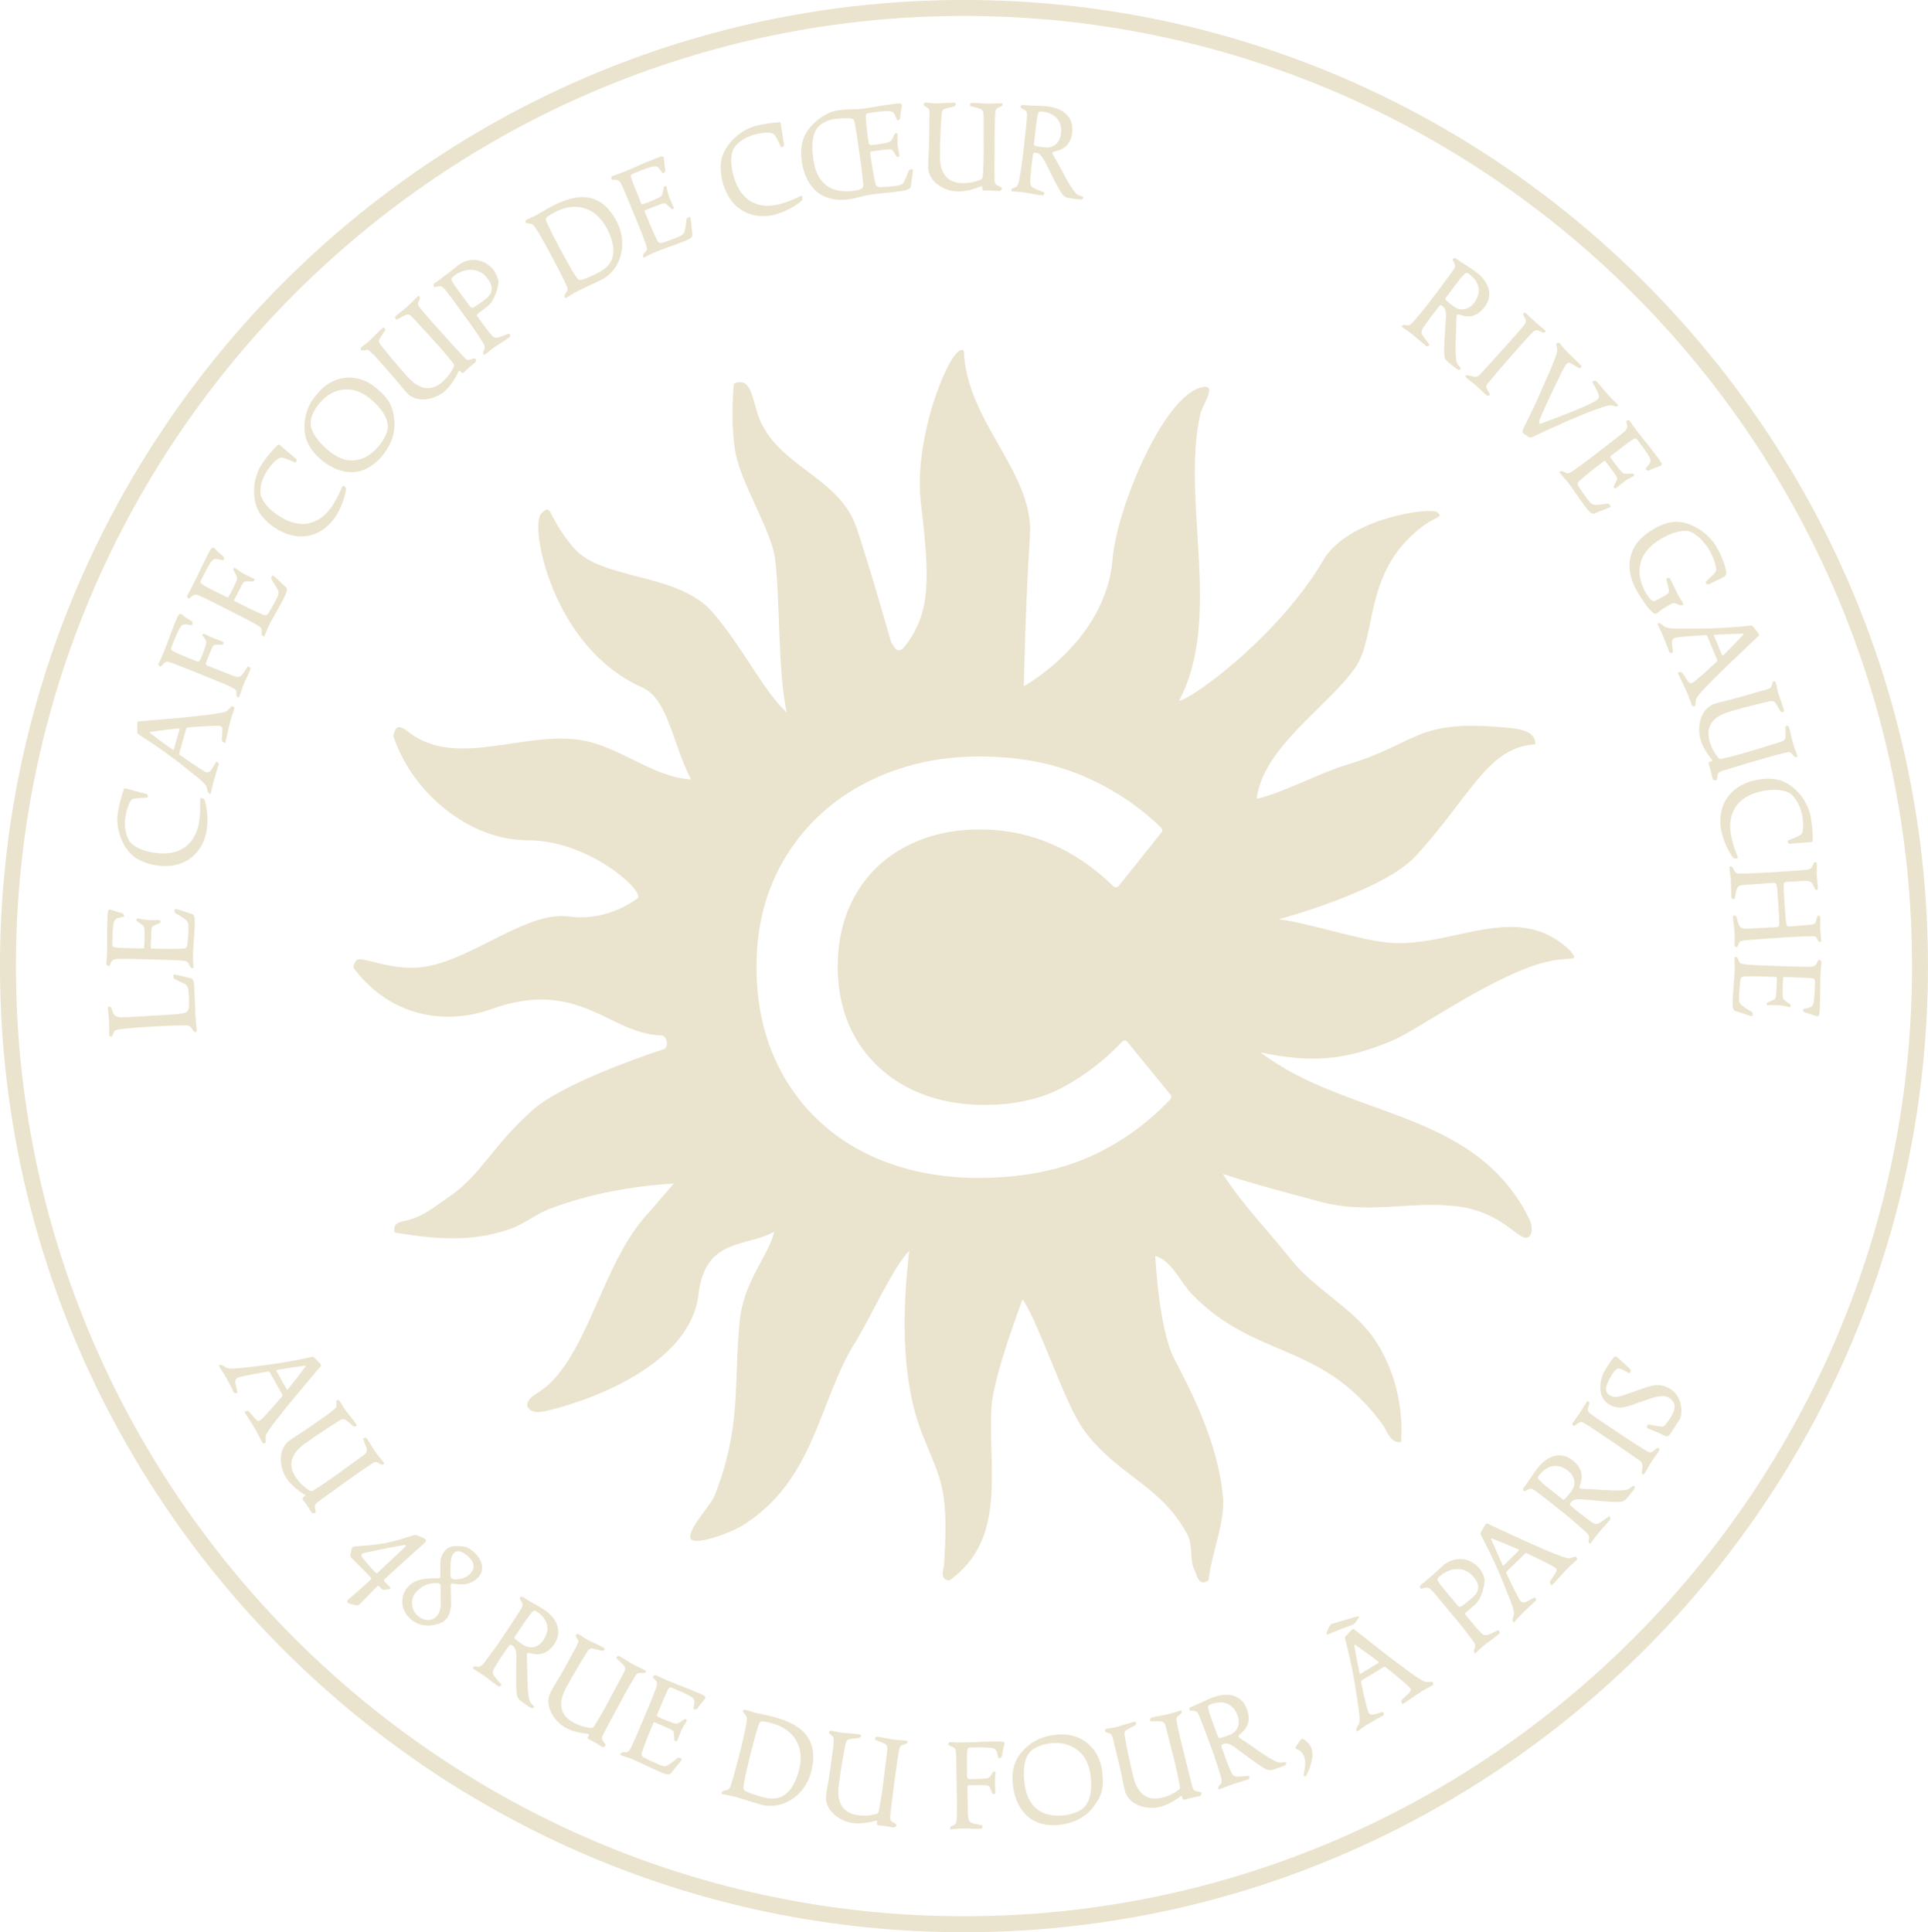 <svg xmlns="http://www.w3.org/2000/svg" fill="none" viewBox="9.69 8.44 258.81 259.36">
<path d="M220.605 136.179C213.425 129.08 204.877 135.697 196.105 134.98C192.44 134.68 184.95 132.238 181.317 131.832C181.317 131.832 195.432 128.105 199.834 123.244C207.196 115.117 209.514 108.649 215.786 108.36C215.904 106.497 213.382 106.251 212.036 106.122C199.513 104.923 200.272 108.168 190.367 111.134C186.692 112.236 182.012 114.828 178.368 115.674C179.255 108.692 187.963 103.296 191.596 98.081C194.598 93.776 192.654 85.435 200.283 79.375C202.527 77.597 203.552 77.94 202.612 77.201C201.661 76.462 190.645 77.993 187.343 83.615C181.317 93.883 169.564 102.396 167.961 102.503C173.848 91.485 168.207 75.584 170.814 63.998C171.092 62.767 173.41 59.651 170.728 60.497C165.642 62.114 159.595 76.794 159.05 83.444C158.152 94.547 147.126 100.544 147.126 100.544C147.126 100.544 147.371 88.851 147.948 80.37C148.525 71.89 139.411 65.08 139.08 55.55C137.68 53.944 132.188 66.718 133.31 76.012C134.507 85.971 134.678 90.682 131.184 95.147C130.179 96.432 129.784 95.34 129.314 94.633C129.314 94.633 126.151 83.583 124.634 79.193C122.337 72.522 114.462 71.205 111.695 64.812C110.68 62.467 110.669 58.805 108.201 59.94C108.201 59.94 107.698 64.737 108.382 68.967C109.066 73.186 113.148 79.45 113.703 83.261C114.409 88.133 114.088 99.12 115.327 104.099C112.272 101.347 109.44 95.372 105.358 90.639C100.711 85.242 90.453 86.388 86.692 81.966C82.931 77.544 83.914 75.873 82.343 77.383C80.762 78.893 83.711 95.286 95.892 100.715C99.407 102.278 99.898 108.103 102.452 113.061C97.42 112.793 92.921 108.692 87.857 107.814C80.046 106.465 70.889 111.712 64.489 106.669C62.769 105.309 62.715 106.508 62.48 107.236C65.034 114.903 72.706 121.22 80.484 121.22C88.466 121.22 95.71 127.548 95.379 128.93C95.379 128.93 91.468 132.217 86.03 131.457C80.591 130.697 73.347 136.982 67.117 138.138C63.207 138.867 59.766 137.378 58.131 137.207C57.159 137.1 57.148 138.353 57.148 138.353C62.01 144.874 69.372 146.137 75.708 143.867C87.429 139.67 91.554 147.261 98.467 147.422C99.161 147.443 99.535 148.707 98.894 149.242C98.894 149.242 85.688 153.44 81.147 157.477C75.665 162.349 74.319 166.16 69.821 169.191C67.93 170.465 66.637 171.632 64.5 172.2C63.388 172.489 62.363 172.521 62.672 173.881C68.036 174.759 72.941 175.23 78.176 173.399C80.057 172.746 81.692 171.354 83.54 170.668C89.075 168.613 94.278 167.702 100.155 167.285L96.832 171.15C91.287 176.965 89.406 186.923 84.662 192.865C82.546 195.521 81.232 195.339 80.548 196.635C80.206 197.277 80.89 198.134 82.247 197.962C84.587 197.662 102.174 193.058 103.457 182.179C104.365 174.438 109.985 175.904 113.618 173.752C112.913 177.029 109.494 180.295 108.97 185.927C108.169 194.611 109.226 199.986 105.626 209.184C105.113 210.501 102.538 213.028 102.345 214.656C102.153 216.294 107.666 214.249 109.323 213.221C119.206 207.085 119.537 196.388 124.602 188.432C126.141 186.013 129.667 178.367 131.739 176.333C130.863 184.01 130.607 193.015 133.214 200.19C134.026 202.427 135.383 205.244 135.96 207.385C136.847 210.64 136.644 214.998 136.398 218.714C136.398 218.714 135.725 220.598 137.157 220.566C144.946 214.977 142.285 205.533 142.788 197.288C143.044 193.08 146.965 182.843 146.965 182.843C149.327 186.377 152.618 196.892 155.193 200.404C159.638 206.486 165.45 207.696 169.062 214.367C169.916 215.951 169.297 217.804 170.066 219.249C170.322 219.731 170.6 221.562 171.925 220.545C172.288 216.979 174.169 212.867 173.848 209.334C173.175 201.828 169.297 194.686 167.277 190.745C165.247 186.805 164.766 177.029 164.766 177.029C166.893 177.543 168.207 180.637 169.713 182.179C178.411 191.077 187.108 188.379 195.41 199.815C195.752 200.297 196.393 202.342 197.772 201.967C198.114 197.074 196.799 191.848 193.968 187.876C191.222 184.021 185.997 181.301 183.016 177.532C180.313 174.116 176.124 169.715 173.848 166.011C178.464 167.531 182.236 168.473 186.959 169.748C193.391 171.482 198.819 169.651 205.005 170.326C211.203 171.011 213.254 174.694 214.611 174.577C215.359 174.512 215.519 173.142 215.006 172.114C207.698 157.22 190.677 158.644 178.892 149.703C185.666 151.116 190.089 150.827 196.5 148.161C200.208 146.619 210.957 138.717 218.041 137.389C220.584 136.918 221.663 137.464 220.584 136.222L220.605 136.179ZM166.807 155.988C163.591 159.393 159.841 162.027 155.673 163.837C151.506 165.636 146.559 166.557 140.971 166.557C135.383 166.557 129.891 165.357 125.403 162.991C120.916 160.625 117.39 157.252 114.932 152.979C112.475 148.718 111.235 143.739 111.235 138.192C111.235 132.645 112.571 127.634 115.199 123.372C117.828 119.111 121.471 115.781 126.002 113.468C130.532 111.155 135.618 109.977 141.142 109.977C146.281 109.977 150.929 110.844 154.958 112.547C158.986 114.25 162.554 116.605 165.568 119.55C165.739 119.721 165.76 119.989 165.61 120.171L159.851 127.377C159.766 127.484 159.648 127.538 159.52 127.549C159.381 127.57 159.264 127.506 159.167 127.42C153.964 122.345 147.938 119.775 141.26 119.775C137.531 119.775 134.176 120.546 131.291 122.066C128.406 123.576 126.141 125.739 124.548 128.512C122.956 131.285 122.144 134.541 122.144 138.192C122.144 141.843 122.978 145.141 124.623 147.915C126.269 150.688 128.598 152.883 131.558 154.425C134.528 155.967 137.979 156.748 141.837 156.748C145.95 156.748 149.53 155.935 152.457 154.339C155.417 152.722 158.056 150.677 160.321 148.257C160.418 148.161 160.546 148.107 160.674 148.107C160.802 148.107 160.93 148.172 161.016 148.279L166.818 155.378C166.967 155.56 166.957 155.817 166.796 155.988H166.807Z" fill="#EAE3CD"/>
<path d="M139.092 267.798C67.738 267.798 9.688 209.623 9.688 138.117C9.688 66.611 67.738 8.436 139.092 8.436C210.445 8.436 268.496 66.611 268.496 138.117C268.496 209.623 210.445 267.798 139.092 267.798ZM139.092 10.578C68.914 10.578 11.825 67.789 11.825 138.117C11.825 208.445 68.914 265.656 139.092 265.656C209.27 265.656 266.359 208.445 266.359 138.117C266.359 67.789 209.27 10.578 139.092 10.578Z" fill="#EAE3CD"/>
<path d="M31.519 146.158L29.329 146.287C28.367 146.34 27.117 146.447 26.529 146.501C25.033 146.629 25.044 146.811 24.895 147.165L24.798 147.4C24.692 147.614 24.638 147.615 24.542 147.582L24.467 147.55C24.414 147.518 24.35 147.465 24.339 147.347C24.307 146.854 24.392 146.619 24.307 145.162C24.264 144.477 24.189 144.102 24.168 143.738C24.168 143.588 24.275 143.546 24.328 143.556L24.446 143.588C24.585 143.621 24.627 143.728 24.67 143.856L24.788 144.209C24.948 144.713 25.29 144.98 25.974 145.002C26.39 145.013 29.628 144.809 30.536 144.756C31.541 144.702 33.806 144.574 34.297 144.445C34.842 144.317 34.928 144.145 35.035 143.76C35.141 143.353 35.024 141.875 34.992 141.361C34.97 141.04 34.821 140.687 34.489 140.515L33.261 139.905C33.026 139.787 32.983 139.691 32.972 139.594V139.445C32.951 139.273 33.004 139.209 33.239 139.263C33.966 139.412 34.799 139.627 35.227 139.734C35.654 139.841 35.718 140.066 35.75 140.676C35.782 141.19 35.911 144.509 35.921 144.756C35.953 145.366 36.06 146.255 36.092 146.747C36.092 146.897 36.05 146.993 35.911 146.972H35.836C35.761 146.94 35.697 146.876 35.654 146.801L35.472 146.544C35.227 146.212 35.088 146.051 34.607 146.062C33.731 146.062 31.989 146.137 31.519 146.158Z" fill="#EAE3CD"/>
<path d="M31.113 131.939C31.188 131.939 31.241 132.014 31.241 132.185C31.241 132.238 31.22 132.303 31.081 132.356L30.386 132.667C30.055 132.817 30.034 132.967 30.012 133.341C29.991 133.641 29.938 134.862 29.916 135.504C29.916 135.708 29.916 135.772 30.044 135.772C31.615 135.815 32.94 135.836 34.276 135.772C34.639 135.772 34.789 135.611 34.842 135.172C34.938 134.433 34.97 133.641 34.992 133.074C35.013 132.41 34.938 132.121 34.543 131.842C34.169 131.564 33.944 131.414 33.421 131.114C33.143 130.953 33.122 130.921 33.132 130.632C33.132 130.514 33.175 130.44 33.25 130.45C33.346 130.45 33.688 130.557 33.998 130.654C34.447 130.793 34.789 130.921 35.237 131.05C35.536 131.136 35.654 131.178 35.74 131.403C35.846 131.714 35.836 132.014 35.825 132.645C35.793 133.898 35.622 135.504 35.601 136.575C35.59 137.143 35.643 137.721 35.654 138.288C35.654 138.406 35.59 138.395 35.483 138.374C35.355 138.353 35.28 138.331 35.205 138.181L35.056 137.86C34.928 137.571 34.821 137.474 34.286 137.4C33.421 137.303 31.594 137.26 31.145 137.25L28.25 137.175C27.854 137.175 25.771 137.11 25.354 137.164C24.937 137.207 24.745 137.303 24.563 137.699L24.424 137.999C24.36 138.128 24.307 138.149 24.211 138.085L24.061 138.01C23.965 137.946 23.965 137.913 23.965 137.86C24.018 137.271 24.05 136.629 24.072 135.718C24.104 134.273 24.061 133.93 24.082 132.827C24.114 131.35 24.125 131.178 24.168 130.857C24.211 130.536 24.371 130.482 24.606 130.568C25.194 130.771 25.546 130.889 26.091 131.018C26.145 131.039 26.241 131.061 26.294 131.21L26.326 131.307C26.38 131.478 26.326 131.478 26.209 131.51L25.6 131.649C25.108 131.767 24.969 132.035 24.894 132.656C24.798 133.395 24.777 134.23 24.756 135.215C24.756 135.461 24.82 135.558 25.087 135.601C25.824 135.697 26.7 135.697 28.762 135.751C28.955 135.751 29.029 135.718 29.029 135.622C29.072 135.226 29.083 134.862 29.094 134.616C29.094 134.23 29.094 133.555 29.094 133.266C29.061 132.87 28.976 132.71 28.634 132.474L28.111 132.099C27.993 132.024 28.004 131.981 28.004 131.939C28.004 131.864 28.047 131.714 28.143 131.714C28.26 131.714 29.147 131.928 29.649 131.939C30.312 131.949 30.696 131.928 31.092 131.939H31.113Z" fill="#EAE3CD"/>
<path d="M26.273 114.442C26.359 114.249 26.423 114.249 26.572 114.282C26.797 114.314 28.378 114.785 29.318 115.01C29.489 115.042 29.489 115.117 29.5 115.192L29.521 115.331C29.543 115.47 29.5 115.502 29.34 115.513C28.987 115.534 28.592 115.524 28.164 115.577C27.502 115.641 27.363 115.663 27.064 116.23C26.989 116.348 26.69 117.033 26.53 118.051C26.273 119.646 26.733 121.081 27.267 121.595C27.951 122.259 29.105 122.698 30.323 122.891C34.276 123.522 36.007 121.295 36.413 118.789C36.68 117.14 36.509 116.016 36.563 115.684C36.584 115.534 36.648 115.524 36.776 115.566L37.011 115.663C37.097 115.695 37.161 115.781 37.236 116.08C37.407 116.691 37.685 118.308 37.439 119.86C36.969 122.848 34.607 125.214 30.579 124.572C29.383 124.379 28.261 123.929 27.566 123.34C25.995 122.012 25.183 119.539 25.515 117.451C25.696 116.327 26.07 115.042 26.295 114.464L26.273 114.442Z" fill="#EAE3CD"/>
<path d="M40.996 103.285L41.05 103.317C41.114 103.37 41.178 103.413 41.135 103.552C41.05 103.863 40.847 104.377 40.654 105.062C40.43 105.855 40.163 107.247 39.949 108.082C39.928 108.178 39.864 108.178 39.746 108.103L39.575 107.996C39.458 107.921 39.458 107.868 39.458 107.771L39.543 106.572C39.575 106.09 39.479 105.962 39.255 105.897C38.817 105.78 36.38 105.972 34.906 106.079C34.842 106.079 34.735 106.079 34.682 106.251L33.752 109.559C33.72 109.667 33.816 109.752 33.827 109.774C35.964 111.283 37.139 112.033 37.385 112.097C37.695 112.183 37.962 111.947 38.186 111.573L38.656 110.802C38.699 110.737 38.731 110.662 38.849 110.737L38.998 110.844C38.998 110.844 39.094 110.93 39.052 111.059C38.913 111.498 38.614 112.418 38.379 113.254C38.208 113.875 38.058 114.667 37.983 114.935C37.962 115.01 37.93 115.063 37.844 114.999L37.684 114.87C37.62 114.828 37.599 114.763 37.577 114.678L37.46 114.174C37.428 114.003 37.353 113.928 37.31 113.853C37.15 113.586 36.584 113.072 35.697 112.376C33.335 110.47 31.241 108.874 28.346 107.054C28.196 106.947 28.121 106.872 28.121 106.733V105.908C28.121 105.598 28.132 105.501 28.153 105.426C28.174 105.33 28.239 105.276 28.356 105.266C29.66 105.18 30.643 105.062 34.094 104.773L34.863 104.698C37.299 104.441 39.65 104.195 40.142 103.874C40.312 103.767 40.494 103.52 40.718 103.306C40.804 103.21 40.879 103.21 40.975 103.306L40.996 103.285ZM33.72 106.197C32.416 106.347 31.07 106.497 29.905 106.679C29.681 106.711 29.809 106.829 29.852 106.861C30.824 107.589 32.085 108.532 32.908 109.099C32.961 109.131 33.015 109.088 33.025 109.035L33.795 106.304C33.805 106.251 33.773 106.176 33.731 106.187L33.72 106.197Z" fill="#EAE3CD"/>
<path d="M41.821 101.968C41.788 102.043 41.714 102.075 41.65 102.021L41.521 101.936C41.457 101.893 41.447 101.818 41.436 101.743V101.39C41.414 101.079 41.265 100.929 40.891 100.747C40.09 100.34 38.369 99.655 37.942 99.484L35.249 98.402C34.875 98.252 32.856 97.438 32.45 97.321C32.044 97.203 31.926 97.256 31.552 97.62L31.317 97.856C31.242 97.931 31.168 97.963 31.104 97.877L30.986 97.749C30.922 97.663 30.933 97.62 30.954 97.567C31.21 97.031 31.488 96.432 31.83 95.586C32.364 94.248 32.471 93.841 32.877 92.813C33.422 91.431 33.454 91.367 33.615 91.078C33.721 90.853 33.85 90.8 33.989 90.853C34.042 90.875 34.085 90.917 34.288 91.078C34.608 91.346 34.961 91.549 35.399 91.828C35.484 91.881 35.527 91.913 35.527 92.085V92.181C35.527 92.363 35.452 92.374 35.335 92.352L34.822 92.267C34.192 92.159 33.999 92.384 33.711 92.952C33.369 93.616 33.123 94.226 32.728 95.222C32.599 95.554 32.632 95.672 32.909 95.832C33.518 96.153 34.245 96.475 36.04 97.192C36.264 97.278 36.425 97.31 36.585 96.957C36.692 96.753 36.767 96.56 36.852 96.335C37.055 95.822 37.215 95.372 37.312 95.04C37.418 94.654 37.408 94.483 37.173 94.151L36.927 93.808C36.852 93.691 36.863 93.659 36.873 93.626C36.906 93.552 36.98 93.466 37.119 93.519C37.205 93.552 37.814 93.883 38.284 94.066C38.904 94.312 39.256 94.44 39.577 94.569C39.705 94.612 39.716 94.729 39.651 94.901C39.651 94.922 39.62 94.976 39.545 94.976H38.733C38.38 94.976 38.284 95.126 38.124 95.468C37.995 95.747 37.568 96.817 37.418 97.192C37.279 97.546 37.226 97.663 37.525 97.792C38.263 98.092 38.989 98.359 40.314 98.895C41.81 99.494 41.906 99.473 42.504 98.573L42.889 98.017C42.953 97.92 43.017 97.856 43.124 97.942L43.263 98.059C43.263 98.059 43.349 98.156 43.295 98.274C42.772 99.58 42.686 99.591 42.365 100.394C42.141 100.961 41.992 101.529 41.81 101.989L41.821 101.968Z" fill="#EAE3CD"/>
<path d="M43.796 86.121C43.861 86.153 43.882 86.249 43.796 86.399C43.775 86.452 43.732 86.495 43.583 86.484L42.824 86.463C42.471 86.463 42.386 86.581 42.194 86.913C42.044 87.18 41.478 88.251 41.189 88.829C41.093 89.011 41.072 89.065 41.189 89.129C42.589 89.836 43.775 90.436 45.004 90.95C45.335 91.1 45.538 91.025 45.773 90.66C46.179 90.029 46.553 89.333 46.809 88.819C47.109 88.23 47.173 87.941 46.938 87.523C46.713 87.116 46.585 86.881 46.243 86.377C46.062 86.11 46.062 86.067 46.19 85.821C46.243 85.724 46.307 85.671 46.371 85.703C46.457 85.746 46.713 85.981 46.959 86.217C47.301 86.538 47.557 86.795 47.91 87.106C48.145 87.309 48.231 87.395 48.209 87.641C48.177 87.962 48.038 88.23 47.761 88.797C47.194 89.922 46.35 91.292 45.869 92.245C45.613 92.749 45.42 93.295 45.185 93.809C45.132 93.916 45.079 93.883 44.993 93.809C44.886 93.734 44.822 93.68 44.822 93.509V93.155C44.843 92.845 44.779 92.706 44.331 92.417C43.583 91.956 41.959 91.132 41.553 90.928L38.967 89.622C38.614 89.44 36.755 88.498 36.349 88.358C35.954 88.219 35.74 88.219 35.409 88.498L35.152 88.712C35.045 88.808 34.981 88.797 34.928 88.712L34.832 88.573C34.768 88.476 34.789 88.444 34.81 88.391C35.11 87.876 35.419 87.309 35.825 86.495C36.477 85.21 36.573 84.878 37.076 83.893C37.738 82.576 37.824 82.416 37.995 82.148C38.176 81.88 38.336 81.891 38.518 82.073C38.956 82.512 39.223 82.769 39.661 83.122C39.704 83.165 39.779 83.219 39.758 83.39V83.486C39.725 83.668 39.672 83.636 39.554 83.626L38.946 83.486C38.443 83.379 38.208 83.561 37.877 84.097C37.471 84.728 37.097 85.467 36.659 86.356C36.552 86.581 36.573 86.699 36.798 86.849C37.417 87.255 38.208 87.63 40.057 88.562C40.228 88.647 40.313 88.647 40.356 88.562C40.57 88.219 40.73 87.898 40.847 87.684C41.018 87.341 41.307 86.72 41.424 86.463C41.574 86.088 41.553 85.906 41.35 85.553L41.04 84.986C40.976 84.868 40.986 84.835 41.008 84.803C41.04 84.739 41.147 84.621 41.232 84.664C41.339 84.718 42.044 85.285 42.504 85.521C43.091 85.821 43.455 85.96 43.807 86.142L43.796 86.121Z" fill="#EAE3CD"/>
<path d="M46.915 68.206C47.075 68.067 47.129 68.099 47.246 68.185C47.438 68.314 48.657 69.406 49.415 70.016C49.554 70.112 49.533 70.187 49.501 70.262L49.458 70.391C49.415 70.519 49.362 70.53 49.212 70.476C48.892 70.348 48.528 70.166 48.122 70.027C47.492 69.802 47.364 69.759 46.851 70.144C46.733 70.219 46.167 70.712 45.59 71.558C44.682 72.886 44.479 74.385 44.746 75.081C45.077 75.98 45.932 76.869 46.947 77.565C50.249 79.835 52.76 78.572 54.202 76.473C55.142 75.091 55.474 74.01 55.666 73.732C55.751 73.603 55.805 73.624 55.911 73.71L56.083 73.903C56.147 73.967 56.168 74.074 56.104 74.374C55.997 74.995 55.559 76.58 54.672 77.875C52.962 80.37 49.821 81.495 46.466 79.192C45.462 78.507 44.65 77.618 44.276 76.783C43.421 74.909 43.752 72.318 44.938 70.584C45.579 69.641 46.477 68.645 46.926 68.217L46.915 68.206Z" fill="#EAE3CD"/>
<path d="M60.891 69.748C58.017 73.057 54.683 71.783 52.76 70.112C50.848 68.442 50.484 66.921 50.58 65.273C50.687 63.602 51.328 62.382 52.376 61.172C54.737 58.452 58.038 58.634 60.293 60.593C62.184 62.242 62.441 63.217 62.622 64.887C62.804 66.879 61.928 68.56 60.891 69.748ZM59.663 62.189C58.648 61.3 57.6 60.775 56.5 60.711C55.207 60.636 53.818 61.139 52.632 62.499C52.034 63.185 51.403 64.266 51.392 65.123C51.339 66.311 52.269 67.596 53.604 68.763C54.619 69.652 55.634 70.187 56.746 70.241C58.038 70.305 59.331 69.727 60.507 68.356C61.105 67.671 61.735 66.59 61.746 65.733C61.746 64.459 60.763 63.131 59.652 62.178L59.663 62.189Z" fill="#EAE3CD"/>
<path d="M59.758 56.01C59.138 55.325 59.042 55.378 58.807 55.411L58.465 55.464C58.326 55.486 58.208 55.518 58.144 55.389L58.102 55.282C58.069 55.186 58.102 55.154 58.219 55.047C58.572 54.725 58.785 54.629 59.17 54.286C59.779 53.74 60.303 53.13 60.922 52.573C61.179 52.348 61.254 52.37 61.318 52.498L61.371 52.605C61.435 52.734 61.371 52.809 61.286 52.937L60.805 53.654C60.527 54.083 60.441 54.243 60.805 54.757C61.286 55.346 62.461 56.867 64.427 59.051C65.912 60.7 67.547 61.086 69.118 59.661C69.919 58.933 70.261 58.323 70.453 57.97C70.678 57.541 70.71 57.434 70.507 57.177C69.802 56.278 69.043 55.379 68.135 54.383C67.077 53.215 65.474 51.492 65.111 51.085C64.737 50.678 64.513 50.528 63.989 50.796L63.07 51.277C62.974 51.342 62.814 51.363 62.782 51.235C62.717 50.988 62.685 50.988 62.856 50.838C63.497 50.249 63.754 50.164 64.587 49.393C65.036 48.986 65.389 48.558 65.763 48.226C65.859 48.14 65.923 48.151 65.966 48.194C66.03 48.269 66.062 48.354 66.062 48.44C66.062 48.493 66.03 48.568 65.955 48.74L65.891 48.9C65.731 49.254 65.752 49.361 66.115 49.821C66.671 50.517 67.814 51.813 68.135 52.166L69.684 53.879C70.624 54.918 71.511 55.903 71.928 56.331C72.387 56.813 72.483 56.835 73.028 56.642L73.242 56.567C73.359 56.535 73.434 56.524 73.488 56.578C73.541 56.631 73.573 56.76 73.584 56.845C73.584 56.942 73.552 57.028 73.434 57.135C73.199 57.349 72.879 57.563 72.612 57.809C72.27 58.109 72.12 58.28 71.938 58.452C71.778 58.591 71.65 58.473 71.543 58.355L71.458 58.259C71.394 58.184 71.351 58.195 71.308 58.237C71.233 58.302 71.201 58.377 71.073 58.655C70.891 59.019 70.357 60.068 69.47 60.871C68.167 62.06 65.666 62.681 64.277 61.15C63.412 60.197 63.305 59.929 61.702 58.13L59.8 55.989L59.758 56.01Z" fill="#EAE3CD"/>
<path d="M69.887 45.099C70.197 44.874 70.849 44.296 71.137 44.082C72.484 43.097 73.776 43.247 74.546 43.6C74.749 43.686 75.443 44.018 75.988 44.757C76.234 45.088 76.426 45.517 76.565 46.031C76.725 46.641 76.106 48.868 75.091 49.596C74.877 49.757 74.268 50.207 73.83 50.549C73.819 50.56 73.627 50.721 73.755 50.892C74.428 51.834 75.358 53.108 75.775 53.547C76.116 53.911 76.64 53.762 77.014 53.601L77.869 53.258C77.986 53.215 78.061 53.205 78.115 53.333L78.168 53.505C78.189 53.558 78.189 53.633 78.082 53.708C77.196 54.361 76.565 54.661 75.871 55.175C75.379 55.539 75.198 55.742 74.802 56.032C74.706 56.096 74.631 56.085 74.599 56.01L74.567 55.935C74.514 55.807 74.524 55.775 74.567 55.646L74.695 55.336C74.834 55.068 74.749 54.779 74.524 54.425C74.054 53.687 73.082 52.23 72.783 51.834L71.394 49.939C70.859 49.2 69.663 47.519 69.353 47.219C69.064 46.919 68.936 46.812 68.498 46.887L68.135 46.973C67.964 47.005 67.932 46.919 67.9 46.812V46.727C67.868 46.641 67.9 46.555 67.942 46.523C68.049 46.448 68.423 46.191 68.84 45.881C69.15 45.656 69.481 45.377 69.887 45.088V45.099ZM72.836 49.628C73.018 49.875 73.221 49.746 73.541 49.532C73.862 49.318 73.99 49.243 74.492 48.879C74.962 48.526 75.454 48.14 75.603 47.701C75.892 46.844 75.454 46.277 75.059 45.742C74.129 44.467 72.291 44.242 70.689 45.431C70.443 45.613 70.336 45.688 70.293 45.859C70.24 46.041 70.475 46.427 71.137 47.337L72.826 49.628H72.836Z" fill="#EAE3CD"/>
<path d="M85.724 48.397C85.585 48.472 85.542 48.451 85.499 48.301L85.467 48.205C85.446 48.13 85.456 48.065 85.553 47.926L85.713 47.669C85.83 47.477 86.012 47.337 85.734 46.78C85.392 45.977 84.58 44.403 84.035 43.375L83.576 42.508C82.806 41.052 81.77 39.253 81.503 38.921C81.257 38.578 81.129 38.493 80.83 38.461L80.413 38.407C80.317 38.396 80.242 38.364 80.242 38.279V38.107C80.242 38.022 80.274 38 80.381 37.936C80.616 37.807 81.353 37.508 81.685 37.326C82.24 37.026 82.871 36.608 83.555 36.244C86.739 34.552 90.147 33.771 92.476 38.172C94.004 41.062 93.128 44.553 90.489 45.967C90.19 46.127 87.625 47.294 87.39 47.423C86.525 47.883 85.905 48.301 85.702 48.408L85.724 48.397ZM84.954 41.994C85.285 42.615 86.568 44.96 86.899 45.41C87.219 45.86 87.326 46.084 87.732 46.02C88.064 45.956 89.324 45.41 89.987 45.056C90.788 44.628 91.397 44.157 91.739 43.461C92.252 42.39 92.113 40.891 91.151 39.082C89.517 35.998 86.664 35.602 84.217 36.897C83.715 37.165 83.469 37.315 83.319 37.422C82.881 37.732 82.903 37.818 83.084 38.279C83.619 39.478 84.249 40.688 84.944 41.994H84.954Z" fill="#EAE3CD"/>
<path d="M100.158 36.276C100.19 36.351 100.137 36.426 99.976 36.49C99.923 36.512 99.859 36.512 99.763 36.415L99.207 35.901C98.94 35.655 98.801 35.698 98.438 35.827C98.149 35.923 97.017 36.362 96.418 36.608C96.226 36.694 96.172 36.705 96.226 36.833C96.824 38.289 97.326 39.521 97.914 40.72C98.064 41.052 98.267 41.127 98.683 40.998C99.399 40.784 100.137 40.506 100.671 40.281C101.291 40.024 101.515 39.853 101.611 39.382C101.718 38.932 101.771 38.664 101.825 38.064C101.857 37.743 101.889 37.711 102.145 37.604C102.252 37.561 102.338 37.561 102.359 37.636C102.391 37.722 102.434 38.075 102.477 38.407C102.53 38.878 102.551 39.242 102.616 39.703C102.658 40.013 102.669 40.131 102.498 40.302C102.263 40.527 101.974 40.645 101.397 40.881C100.243 41.352 98.694 41.844 97.711 42.251C97.188 42.465 96.685 42.754 96.172 42.99C96.066 43.033 96.044 42.99 96.023 42.872C95.991 42.744 95.98 42.669 96.087 42.54L96.333 42.273C96.546 42.037 96.589 41.898 96.44 41.384C96.183 40.549 95.489 38.857 95.318 38.439L94.217 35.752C94.068 35.388 93.277 33.449 93.063 33.085C92.85 32.721 92.689 32.582 92.262 32.571H91.931C91.781 32.571 91.749 32.518 91.76 32.411V32.239C91.792 32.132 91.824 32.111 91.877 32.09C92.433 31.897 93.042 31.672 93.886 31.329C95.222 30.783 95.51 30.601 96.536 30.184C97.903 29.616 98.064 29.562 98.374 29.466C98.683 29.381 98.801 29.498 98.822 29.755C98.865 30.376 98.897 30.751 99.004 31.297C99.004 31.361 99.025 31.458 98.908 31.565L98.833 31.64C98.694 31.758 98.673 31.704 98.598 31.618L98.224 31.115C97.914 30.708 97.615 30.687 97.017 30.869C96.301 31.083 95.531 31.393 94.623 31.768C94.399 31.865 94.335 31.972 94.399 32.229C94.612 32.946 94.954 33.749 95.734 35.666C95.809 35.848 95.873 35.901 95.959 35.859C96.344 35.741 96.675 35.602 96.899 35.516C97.252 35.377 97.871 35.098 98.128 34.97C98.481 34.788 98.587 34.638 98.673 34.231L98.801 33.599C98.822 33.471 98.865 33.449 98.897 33.439C98.972 33.407 99.122 33.385 99.154 33.481C99.196 33.589 99.357 34.488 99.549 34.959C99.805 35.58 99.976 35.912 100.126 36.276H100.158Z" fill="#EAE3CD"/>
<path d="M114.229 24.83C114.443 24.83 114.464 24.883 114.496 25.033C114.55 25.258 114.763 26.886 114.924 27.849C114.966 28.01 114.902 28.053 114.827 28.085L114.71 28.16C114.592 28.235 114.55 28.203 114.475 28.063C114.315 27.753 114.165 27.378 113.951 27.003C113.62 26.425 113.556 26.297 112.915 26.254C112.776 26.232 112.028 26.232 111.034 26.479C109.474 26.886 108.342 27.881 108.085 28.577C107.743 29.466 107.808 30.708 108.117 31.907C109.122 35.784 111.846 36.501 114.304 35.858C115.917 35.441 116.879 34.841 117.21 34.756C117.36 34.713 117.392 34.766 117.403 34.906V35.163C117.413 35.259 117.36 35.355 117.114 35.537C116.633 35.934 115.255 36.844 113.738 37.24C110.821 38 107.701 36.779 106.686 32.828C106.386 31.65 106.344 30.44 106.611 29.573C107.199 27.603 109.143 25.858 111.173 25.333C112.274 25.044 113.599 24.883 114.218 24.862L114.229 24.83Z" fill="#EAE3CD"/>
<path d="M130.427 29.295C130.449 29.423 130.374 29.498 130.192 29.52C130.171 29.52 130.118 29.53 130.064 29.466L129.605 28.76C129.412 28.46 129.252 28.46 128.878 28.492C128.579 28.513 127.372 28.663 126.976 28.717C126.602 28.77 126.474 28.792 126.517 29.113C126.709 30.483 126.912 31.8 127.211 33.107C127.286 33.407 127.51 33.578 127.884 33.567C128.622 33.535 129.38 33.471 129.947 33.396C130.609 33.3 130.876 33.193 131.079 32.754C131.293 32.336 131.41 32.09 131.613 31.511C131.699 31.265 131.742 31.19 131.987 31.158C132.158 31.137 132.233 31.147 132.254 31.276C132.254 31.351 132.201 31.726 132.158 31.983C132.094 32.454 132.03 32.828 131.977 33.289C131.945 33.599 131.891 33.685 131.688 33.814C131.4 33.974 131.122 34.028 130.502 34.113C129.263 34.285 127.649 34.413 126.602 34.563C125.534 34.713 124.807 35.024 123.643 35.184C119.304 35.794 117.68 32.679 117.328 30.162C116.975 27.635 117.702 26.254 118.856 25.076C120.031 23.898 121.313 23.374 122.104 23.256C123.717 23.031 124.583 23.159 125.576 23.02C127.008 22.817 127.329 22.72 128.419 22.56C129.882 22.356 130.053 22.335 130.374 22.324C130.695 22.324 130.78 22.463 130.737 22.72C130.63 23.331 130.566 23.706 130.534 24.262C130.524 24.327 130.513 24.423 130.374 24.498L130.288 24.551C130.128 24.637 130.118 24.573 130.064 24.466L129.829 23.888C129.605 23.395 129.348 23.341 128.718 23.352C127.97 23.352 127.19 23.491 126.356 23.609C126.004 23.663 125.918 23.748 125.908 24.07C125.929 24.755 126.015 25.633 126.282 27.55C126.314 27.796 126.378 27.946 126.752 27.903C127.532 27.849 128.408 27.678 128.793 27.582C129.177 27.485 129.327 27.389 129.498 27.025L129.786 26.447C129.85 26.318 129.882 26.318 129.925 26.308C130 26.308 130.171 26.308 130.182 26.468C130.182 26.757 130.128 27.432 130.192 27.946C130.288 28.61 130.374 28.974 130.417 29.316L130.427 29.295ZM125.555 33.032C125.48 32.1 125.288 30.687 125.235 30.291L124.829 27.368C124.786 27.068 124.583 25.729 124.433 24.969C124.337 24.541 124.294 24.369 123.813 24.327C123.343 24.273 122.36 24.327 121.644 24.423C121.174 24.487 120.106 24.808 119.55 25.451C118.727 26.318 118.599 27.946 118.845 29.712C119.027 31.051 119.443 32.218 120.234 32.989C121.174 33.931 122.521 34.295 124.305 34.049C125.47 33.889 125.651 33.664 125.566 33.032H125.555Z" fill="#EAE3CD"/>
<path d="M134.477 23.984C134.477 23.052 134.37 23.031 134.178 22.902L133.889 22.709C133.772 22.634 133.665 22.57 133.697 22.442L133.74 22.324C133.783 22.227 133.836 22.227 133.986 22.227C134.456 22.227 134.691 22.302 135.204 22.313C136.016 22.313 136.817 22.227 137.651 22.227C137.992 22.227 138.025 22.302 137.992 22.442L137.95 22.559C137.907 22.688 137.822 22.709 137.661 22.752L136.828 22.956C136.336 23.084 136.165 23.138 136.08 23.769C136.037 24.53 135.877 26.446 135.855 29.391C135.845 31.618 136.785 33.01 138.911 33.021C139.991 33.021 140.653 32.807 141.038 32.667C141.497 32.496 141.593 32.443 141.615 32.121C141.7 30.986 141.743 29.798 141.743 28.449C141.743 26.875 141.721 24.519 141.732 23.962C141.732 23.416 141.657 23.148 141.091 22.988L140.087 22.72C139.969 22.699 139.841 22.602 139.894 22.495C140.012 22.27 139.991 22.249 140.215 22.249C141.091 22.249 141.337 22.345 142.469 22.356C143.078 22.356 143.623 22.281 144.115 22.292C144.243 22.292 144.286 22.345 144.286 22.41C144.286 22.506 144.243 22.602 144.19 22.656C144.147 22.699 144.072 22.731 143.901 22.806L143.752 22.881C143.388 23.031 143.335 23.127 143.292 23.716C143.228 24.605 143.207 26.339 143.196 26.81V29.134C143.175 30.537 143.175 31.875 143.196 32.464C143.207 33.128 143.271 33.203 143.794 33.438L144.008 33.535C144.126 33.588 144.179 33.631 144.179 33.706C144.179 33.781 144.126 33.899 144.061 33.974C143.997 34.049 143.912 34.092 143.762 34.081C143.442 34.081 143.057 34.017 142.704 34.017C142.245 34.017 142.021 34.027 141.775 34.027C141.561 34.027 141.551 33.856 141.551 33.685V33.556C141.551 33.46 141.518 33.438 141.454 33.438C141.358 33.438 141.283 33.471 140.995 33.588C140.61 33.738 139.51 34.145 138.313 34.145C136.55 34.145 134.274 32.903 134.285 30.837C134.285 29.541 134.392 29.273 134.424 26.864L134.456 23.994L134.477 23.984Z" fill="#EAE3CD"/>
<path d="M147.107 23.148L146.787 22.956C146.648 22.859 146.669 22.784 146.722 22.699L146.765 22.624C146.808 22.549 146.893 22.527 146.947 22.527L147.823 22.592C148.614 22.645 149.404 22.624 150.302 22.72C152.321 22.956 153.86 24.091 153.625 26.2C153.454 27.656 152.62 28.417 151.744 28.641L151.253 28.77C151.092 28.813 150.996 28.856 150.986 28.963C150.975 29.059 151.018 29.198 151.167 29.423C152.14 31.061 153.144 33.267 154.074 34.349C154.49 34.841 155.292 34.734 155.078 35.034L155.035 35.109C154.96 35.216 154.907 35.248 154.17 35.162C152.888 35.013 152.759 34.938 152.503 34.745C152.343 34.627 152.065 34.231 151.424 33.032C151.114 32.443 150.665 31.511 150.163 30.558C149.917 30.087 149.5 29.027 148.806 28.952L148.656 28.931C148.464 28.909 148.368 28.995 148.336 29.273C148.336 29.37 148.176 30.537 148.133 30.89C148.09 31.308 147.983 32.518 147.983 32.732C147.983 33.481 148.186 33.599 148.977 33.92L149.778 34.242C149.906 34.295 149.917 34.349 149.874 34.424L149.832 34.498C149.832 34.498 149.757 34.681 149.618 34.67C148.678 34.563 147.77 34.338 146.904 34.242C146.306 34.167 146.039 34.177 145.547 34.124C145.472 34.124 145.419 34.049 145.451 33.974L145.504 33.824C145.536 33.749 145.59 33.717 145.675 33.696L145.974 33.599C146.252 33.503 146.402 33.171 146.477 32.753C146.637 31.897 146.904 30.183 146.957 29.691L147.225 27.389C147.331 26.479 147.534 24.519 147.556 23.962C147.566 23.523 147.524 23.384 147.16 23.138L147.107 23.148ZM148.485 27.763C148.464 27.913 148.539 27.999 148.72 28.042C149.052 28.117 149.543 28.181 149.96 28.224C151.242 28.374 151.99 27.464 152.118 26.404C152.289 24.937 151.595 23.652 149.597 23.416C149.447 23.395 149.319 23.384 149.169 23.459C149.009 23.534 148.849 24.594 148.795 25.097L148.485 27.753V27.763Z" fill="#EAE3CD"/>
<path d="M204.913 43.728L204.731 43.397C204.656 43.247 204.72 43.193 204.806 43.14L204.881 43.097C204.955 43.054 205.041 43.075 205.084 43.108L205.8 43.6C206.462 44.05 207.146 44.435 207.872 44.981C209.486 46.213 210.244 47.98 208.962 49.671C208.075 50.838 206.975 51.074 206.099 50.817L205.607 50.678C205.447 50.635 205.34 50.624 205.276 50.71C205.223 50.785 205.191 50.924 205.191 51.192C205.191 53.108 204.945 55.507 205.191 56.91C205.308 57.541 206.035 57.863 205.703 58.023L205.629 58.066C205.511 58.12 205.447 58.12 204.859 57.67C203.834 56.888 203.759 56.76 203.641 56.46C203.566 56.278 203.524 55.796 203.577 54.436C203.609 53.772 203.695 52.734 203.748 51.663C203.769 51.127 203.951 50.003 203.395 49.586L203.278 49.489C203.128 49.371 202.989 49.393 202.819 49.618C202.765 49.693 202.039 50.624 201.814 50.913C201.568 51.245 200.863 52.241 200.746 52.412C200.361 53.055 200.479 53.258 200.991 53.933L201.515 54.618C201.6 54.725 201.579 54.79 201.504 54.822L201.429 54.864C201.429 54.864 201.269 54.982 201.162 54.897C200.404 54.318 199.731 53.665 199.036 53.141C198.555 52.776 198.32 52.648 197.925 52.348C197.861 52.305 197.85 52.22 197.914 52.177L198.032 52.081C198.096 52.027 198.16 52.038 198.245 52.048L198.555 52.113C198.844 52.166 199.143 51.963 199.41 51.642C199.987 50.978 201.088 49.65 201.387 49.254L202.786 47.401C203.331 46.673 204.507 45.088 204.817 44.628C205.052 44.253 205.084 44.114 204.891 43.707L204.913 43.728ZM203.759 48.408C203.673 48.526 203.684 48.633 203.823 48.761C204.069 48.997 204.464 49.297 204.795 49.553C205.821 50.335 206.932 49.939 207.573 49.093C208.471 47.915 208.524 46.448 206.921 45.238C206.804 45.153 206.697 45.067 206.537 45.067C206.355 45.046 205.682 45.87 205.372 46.288L203.759 48.429V48.408Z" fill="#EAE3CD"/>
<path d="M208.033 60.358C207.413 59.801 207.125 59.672 206.495 59.115C206.366 58.998 206.388 58.923 206.495 58.858L206.548 58.826C206.655 58.762 206.719 58.805 206.89 58.848L207.114 58.912C207.595 59.062 208.012 59.105 208.354 58.719C208.931 58.066 210.085 56.856 211.271 55.518C213.205 53.344 214.059 52.38 214.305 52.048C214.551 51.706 214.604 51.545 214.359 51.074L214.177 50.731C214.113 50.624 214.134 50.549 214.198 50.507L214.305 50.442C214.369 50.399 214.455 50.421 214.508 50.474C214.914 50.838 215.342 51.277 215.833 51.706C216.239 52.07 216.528 52.273 217.019 52.712C217.179 52.851 217.222 52.916 217.126 52.991L217.051 53.044C216.966 53.119 216.87 53.108 216.688 53.023L216.399 52.894C215.79 52.605 215.673 52.798 215.085 53.398C214.679 53.826 214.369 54.179 213.718 54.907C212.371 56.428 210.982 57.991 209.572 59.715C209.219 60.143 209.08 60.272 209.347 60.743L209.582 61.161C209.711 61.386 209.689 61.439 209.625 61.482L209.508 61.557C209.444 61.6 209.379 61.621 209.219 61.482C208.567 60.904 208.482 60.775 208.023 60.368L208.033 60.358Z" fill="#EAE3CD"/>
<path d="M216.347 64.844C216.272 65.069 216.272 65.208 216.325 65.261C216.39 65.326 216.55 65.304 216.742 65.229C219.563 64.159 221.892 63.281 223.217 62.606C223.677 62.381 224.019 62.156 224.157 62.028C224.382 61.824 224.382 61.599 224.2 61.16C223.987 60.657 223.613 60.015 223.516 59.876C223.452 59.779 223.442 59.683 223.559 59.619L223.719 59.544C223.719 59.544 223.88 59.49 224.04 59.661C224.35 59.993 225.076 60.925 225.675 61.567C226.113 62.038 226.508 62.392 226.797 62.67C226.818 62.702 226.989 62.874 226.839 62.938L226.743 62.981C226.658 63.002 226.572 63.013 226.487 62.981L226.23 62.906C225.771 62.777 225.397 62.852 223.655 63.495C222.448 63.955 221.593 64.298 220.247 64.887C218.858 65.486 216.486 66.568 215.492 67.06C215.193 67.21 215.086 67.21 214.894 67.082L214.285 66.686C214.06 66.536 214.018 66.257 214.146 66.032C214.627 65.079 215.62 63.12 216.528 61.011L216.828 60.304C217.298 59.201 217.597 58.633 218.11 57.37C218.441 56.503 218.751 55.775 218.73 55.421C218.73 55.218 218.687 55.014 218.612 54.714C218.58 54.597 218.612 54.532 218.74 54.49L218.794 54.468C218.879 54.447 218.943 54.404 219.05 54.511C219.275 54.747 219.574 55.175 220.055 55.678C220.343 55.978 221.059 56.631 221.903 57.477C222.02 57.605 222.042 57.681 221.903 57.777L221.818 57.83C221.689 57.895 221.625 57.852 221.497 57.766L220.76 57.316C220.354 57.081 220.193 57.102 220.022 57.252C219.83 57.434 219.403 58.227 219.114 58.837C218.185 60.786 217.276 62.563 216.358 64.812L216.347 64.844Z" fill="#EAE3CD"/>
<path d="M226.581 73.978C226.517 74.02 226.431 73.999 226.325 73.86C226.293 73.817 226.271 73.753 226.346 73.635L226.688 72.96C226.848 72.639 226.773 72.511 226.56 72.2C226.389 71.943 225.673 70.969 225.277 70.455C225.149 70.283 225.117 70.24 225.01 70.326C223.76 71.279 222.702 72.093 221.709 72.982C221.431 73.217 221.41 73.431 221.645 73.796C222.029 74.427 222.499 75.08 222.852 75.53C223.258 76.055 223.493 76.237 223.963 76.205C224.423 76.183 224.7 76.162 225.299 76.066C225.619 76.012 225.651 76.033 225.833 76.258C225.897 76.344 225.919 76.43 225.854 76.483C225.78 76.537 225.448 76.676 225.139 76.794C224.7 76.965 224.359 77.083 223.931 77.275C223.643 77.404 223.525 77.436 223.311 77.318C223.034 77.147 222.852 76.901 222.467 76.408C221.709 75.412 220.833 74.052 220.181 73.207C219.839 72.757 219.433 72.35 219.07 71.911C219.005 71.825 219.048 71.782 219.144 71.729C219.262 71.665 219.337 71.632 219.486 71.707L219.807 71.868C220.085 72.018 220.234 72.018 220.694 71.74C221.431 71.269 222.873 70.155 223.237 69.887L225.534 68.12C225.854 67.874 227.511 66.611 227.799 66.311C228.098 66.011 228.194 65.818 228.088 65.401L228.002 65.079C227.97 64.94 228.002 64.887 228.109 64.876L228.269 64.844C228.376 64.833 228.408 64.865 228.44 64.908C228.771 65.401 229.145 65.925 229.701 66.643C230.577 67.788 230.834 68.024 231.496 68.902C232.394 70.08 232.5 70.219 232.661 70.498C232.832 70.776 232.735 70.915 232.5 71.001C231.923 71.204 231.56 71.333 231.058 71.579C231.005 71.6 230.919 71.643 230.78 71.558L230.695 71.504C230.545 71.408 230.588 71.365 230.663 71.269L231.047 70.776C231.357 70.369 231.304 70.08 230.962 69.544C230.577 68.913 230.064 68.249 229.466 67.467C229.316 67.275 229.199 67.242 228.964 67.371C228.333 67.756 227.65 68.313 226.004 69.566C225.854 69.684 225.812 69.759 225.876 69.834C226.089 70.176 226.314 70.455 226.453 70.658C226.688 70.958 227.115 71.493 227.297 71.707C227.575 71.997 227.735 72.061 228.152 72.039L228.793 72.007C228.932 72.007 228.953 72.029 228.974 72.061C229.017 72.125 229.081 72.264 229.006 72.329C228.921 72.393 228.098 72.789 227.692 73.1C227.169 73.506 226.891 73.763 226.57 74.01L226.581 73.978Z" fill="#EAE3CD"/>
<path d="M231.7 79.428C232.758 78.828 233.89 78.443 234.809 78.475C236.871 78.528 239.126 80.113 240.109 81.848C240.664 82.822 241.241 84.086 241.412 85.21C241.487 85.649 241.145 85.842 241.092 85.874C240.611 86.142 239.671 86.549 239.19 86.827C238.912 86.956 238.848 86.87 238.784 86.816L238.688 86.72C238.592 86.624 238.666 86.538 238.805 86.388L239.649 85.606C240.098 85.157 240.109 84.996 240.045 84.6C239.97 84.225 239.778 83.401 239.243 82.458C238.175 80.574 236.839 79.739 236.113 79.696C235.119 79.632 233.879 80.06 232.822 80.67C228.826 82.929 229.552 86.11 230.546 87.876C230.792 88.305 231.016 88.637 231.176 88.808C231.54 89.172 231.71 89.183 231.978 89.033C232.362 88.862 233.1 88.444 233.313 88.315C233.826 88.026 233.794 87.78 233.538 86.816L233.409 86.367C233.335 86.12 233.399 86.067 233.527 86.035L233.644 86.013C233.698 86.002 233.805 85.992 233.869 86.099C234.275 86.816 234.467 87.437 235.023 88.412C235.258 88.829 235.461 89.108 235.632 89.418C235.685 89.515 235.664 89.643 235.546 89.665L235.386 89.686C235.301 89.686 235.236 89.686 235.119 89.643L234.82 89.504C234.478 89.365 234.296 89.343 233.847 89.59L233.388 89.857C232.608 90.296 232.309 90.65 232.031 90.8C231.913 90.864 231.849 90.864 231.507 90.618C231.005 90.221 229.98 88.754 229.413 87.759C227.618 84.578 228.227 81.398 231.678 79.449L231.7 79.428Z" fill="#EAE3CD"/>
<path d="M237.096 103.231H237.032C236.947 103.231 236.872 103.231 236.808 103.103C236.68 102.803 236.519 102.278 236.252 101.625C235.942 100.865 235.28 99.602 234.938 98.82C234.906 98.734 234.938 98.691 235.088 98.681L235.28 98.659C235.419 98.638 235.462 98.691 235.515 98.766L236.199 99.762C236.466 100.169 236.626 100.201 236.84 100.115C237.257 99.933 239.041 98.263 240.131 97.267C240.174 97.224 240.27 97.171 240.195 96.989L238.87 93.819C238.827 93.712 238.699 93.701 238.678 93.691C236.071 93.841 234.692 93.98 234.447 94.087C234.147 94.216 234.094 94.569 234.147 94.997L234.254 95.897C234.265 95.972 234.276 96.046 234.137 96.068H233.955C233.891 96.089 233.827 96.068 233.773 95.95C233.613 95.522 233.271 94.612 232.94 93.809C232.694 93.209 232.31 92.502 232.203 92.245C232.171 92.17 232.171 92.117 232.267 92.117H232.47C232.545 92.106 232.598 92.138 232.673 92.192L233.079 92.513C233.207 92.62 233.314 92.641 233.389 92.674C233.677 92.781 234.436 92.834 235.568 92.823C238.603 92.845 241.231 92.791 244.629 92.417C244.811 92.406 244.918 92.417 245.003 92.524L245.527 93.177C245.708 93.423 245.762 93.509 245.794 93.584C245.826 93.669 245.826 93.755 245.73 93.83C244.757 94.708 244.074 95.415 241.552 97.792L240.996 98.338C239.255 100.062 237.556 101.722 237.374 102.268C237.31 102.46 237.321 102.771 237.278 103.071C237.278 103.199 237.203 103.242 237.086 103.231H237.096ZM240.986 96.432C241.915 95.511 242.866 94.547 243.678 93.669C243.839 93.498 243.668 93.487 243.604 93.498C242.385 93.541 240.815 93.573 239.821 93.648C239.757 93.648 239.746 93.723 239.768 93.776L240.858 96.389C240.858 96.389 240.954 96.475 240.986 96.443V96.432Z" fill="#EAE3CD"/>
<path d="M246.553 101.09C247.44 100.822 247.429 100.715 247.504 100.49L247.6 100.169C247.643 100.041 247.665 99.912 247.803 99.912H247.921C248.028 99.923 248.038 99.976 248.081 100.126C248.22 100.576 248.209 100.822 248.348 101.315C248.583 102.096 248.893 102.835 249.128 103.638C249.225 103.97 249.16 104.024 249.021 104.024H248.904C248.765 104.024 248.722 103.938 248.637 103.799L248.199 103.06C247.932 102.621 247.825 102.482 247.205 102.578C246.468 102.76 244.587 103.157 241.777 103.992C239.651 104.623 238.593 105.93 239.191 107.964C239.501 109.003 239.907 109.57 240.142 109.902C240.442 110.288 240.516 110.363 240.837 110.288C241.948 110.042 243.081 109.742 244.374 109.356C245.88 108.907 248.124 108.2 248.648 108.05C249.171 107.889 249.406 107.739 249.395 107.15L249.363 106.112C249.353 105.994 249.406 105.844 249.524 105.866C249.769 105.908 249.791 105.887 249.855 106.101C250.101 106.936 250.079 107.204 250.4 108.296C250.571 108.874 250.806 109.388 250.945 109.86C250.977 109.988 250.945 110.042 250.881 110.052C250.795 110.084 250.688 110.074 250.614 110.031C250.571 110.009 250.507 109.945 250.389 109.806L250.272 109.678C250.026 109.378 249.919 109.346 249.342 109.474C248.466 109.678 246.81 110.149 246.361 110.277L244.139 110.93C242.792 111.326 241.521 111.701 240.965 111.894C240.335 112.097 240.281 112.172 240.206 112.751L240.174 112.975C240.153 113.104 240.132 113.168 240.057 113.19C239.982 113.211 239.865 113.19 239.768 113.158C239.683 113.125 239.619 113.04 239.576 112.901C239.48 112.59 239.427 112.215 239.33 111.862C239.202 111.423 239.117 111.209 239.053 110.973C238.999 110.77 239.149 110.705 239.32 110.663L239.448 110.62C239.533 110.588 239.544 110.556 239.533 110.491C239.501 110.406 239.448 110.341 239.256 110.095C238.999 109.774 238.294 108.832 237.952 107.686C237.45 105.994 237.973 103.467 239.95 102.878C241.19 102.514 241.467 102.525 243.775 101.861L246.521 101.069L246.553 101.09Z" fill="#EAE3CD"/>
<path d="M253.048 121.199C253.027 121.413 252.973 121.424 252.824 121.456C252.599 121.499 250.954 121.584 249.992 121.691C249.821 121.723 249.789 121.648 249.757 121.584L249.693 121.456C249.629 121.327 249.661 121.284 249.8 121.22C250.12 121.081 250.505 120.952 250.89 120.77C251.499 120.481 251.616 120.428 251.712 119.785C251.744 119.646 251.798 118.897 251.616 117.89C251.328 116.305 250.409 115.095 249.736 114.796C248.87 114.399 247.631 114.378 246.423 114.592C242.491 115.32 241.594 117.997 242.053 120.503C242.352 122.152 242.887 123.148 242.951 123.49C242.972 123.64 242.929 123.672 242.791 123.672H242.534C242.438 123.662 242.352 123.597 242.181 123.34C241.818 122.826 241.017 121.391 240.728 119.839C240.183 116.873 241.615 113.843 245.622 113.104C246.819 112.879 248.015 112.932 248.87 113.254C250.793 113.982 252.385 116.038 252.77 118.115C252.973 119.239 253.048 120.578 253.027 121.199H253.048Z" fill="#EAE3CD"/>
<path d="M242.566 134.733C242.566 134.359 242.534 133.63 242.502 133.213C242.46 132.603 242.353 132.121 242.321 131.628C242.31 131.425 242.374 131.318 242.47 131.328L242.62 131.36C242.737 131.393 242.759 131.446 242.812 131.596L243.004 132.249C243.229 133.009 243.464 133.149 244.468 133.084C245.548 133.009 247.385 132.945 248.219 132.892C248.293 132.892 248.539 132.827 248.529 132.474C248.55 131.992 248.507 131.35 248.411 129.84C248.347 128.833 248.283 127.87 248.187 127.27C248.155 127.045 247.973 126.927 247.823 126.938C246.99 126.992 245.099 127.142 244.02 127.206C243.133 127.27 242.866 127.324 242.705 128.266L242.577 128.962C242.545 129.112 242.492 129.144 242.417 129.123L242.278 129.09C242.203 129.08 242.128 129.048 242.107 128.833C242.096 128.641 242.075 128.416 242.075 128.052C242.075 127.677 242.064 126.949 242.032 126.531C241.989 125.921 241.872 125.343 241.84 124.85C241.84 124.775 241.883 124.711 241.968 124.732L242.118 124.765C242.192 124.775 242.235 124.829 242.278 124.904L242.534 125.364C242.684 125.621 242.876 125.707 243.186 125.696C244.062 125.696 245.954 125.621 247.546 125.525L248.742 125.439C249.212 125.407 251.392 125.268 252.258 125.182C252.557 125.161 252.835 125.032 252.952 124.754L253.166 124.325C253.198 124.251 253.251 124.143 253.326 124.165L253.444 124.197C253.518 124.208 253.583 124.283 253.583 124.358C253.615 124.85 253.529 125.257 253.572 125.867C253.604 126.285 253.615 126.531 253.657 126.906C253.7 127.27 253.711 127.42 253.721 127.602C253.732 127.816 253.7 127.913 253.593 127.88L253.444 127.848C253.326 127.816 253.315 127.698 253.209 127.506L253.006 127.12C252.792 126.703 252.461 126.638 251.691 126.692C250.612 126.767 250.27 126.767 249.437 126.82C249.244 126.831 249.106 127.013 249.116 127.206C249.116 127.356 249.148 128.17 249.244 129.786C249.373 131.778 249.469 132.303 249.48 132.495C249.48 132.645 249.629 132.806 249.821 132.795C250.655 132.742 250.997 132.72 252.076 132.624C253.305 132.528 253.326 132.485 253.454 132.131L253.561 131.725C253.636 131.414 253.668 131.318 253.796 131.35L253.914 131.382C253.989 131.393 254.031 131.468 254.042 131.607C254.053 131.832 254.042 131.928 254.042 132.292C254.042 132.592 254.021 132.881 254.042 133.299C254.085 133.909 254.138 134.134 254.17 134.701C254.17 134.851 254.127 134.915 254.031 134.883L253.935 134.851C253.86 134.819 253.796 134.787 253.753 134.712L253.561 134.359C253.412 134.102 253.241 134.091 252.824 134.102C251.948 134.123 249.779 134.23 249.298 134.262L248.101 134.337C246.509 134.444 244.639 134.573 243.774 134.68C243.475 134.723 243.24 134.733 243.111 135.065L242.983 135.376C242.919 135.536 242.919 135.59 242.791 135.558L242.673 135.526C242.577 135.494 242.556 135.419 242.545 135.344C242.534 135.151 242.524 135.097 242.524 134.733H242.566Z" fill="#EAE3CD"/>
<path d="M246.989 143.385C246.914 143.385 246.861 143.299 246.871 143.139C246.871 143.085 246.893 143.021 247.031 142.968L247.726 142.668C248.057 142.529 248.079 142.379 248.111 141.993C248.143 141.693 248.196 140.473 248.217 139.83C248.217 139.616 248.217 139.563 248.1 139.563C246.529 139.509 245.204 139.466 243.869 139.509C243.505 139.509 243.356 139.659 243.302 140.098C243.206 140.837 243.153 141.629 243.131 142.197C243.11 142.86 243.174 143.15 243.57 143.428C243.933 143.706 244.157 143.867 244.681 144.167C244.959 144.327 244.98 144.37 244.969 144.649C244.969 144.766 244.927 144.841 244.852 144.831C244.756 144.831 244.414 144.724 244.104 144.617C243.655 144.467 243.313 144.338 242.864 144.21C242.565 144.124 242.448 144.081 242.362 143.856C242.255 143.546 242.266 143.246 242.287 142.614C242.33 141.361 242.522 139.755 242.554 138.684C242.576 138.117 242.522 137.539 242.522 136.971C242.522 136.853 242.587 136.864 242.693 136.886C242.822 136.907 242.896 136.928 242.971 137.089L243.11 137.421C243.238 137.71 243.345 137.806 243.869 137.881C244.734 137.988 246.561 138.053 247.01 138.063L249.906 138.16C250.301 138.17 252.385 138.245 252.801 138.203C253.218 138.16 253.41 138.074 253.603 137.678L253.742 137.378C253.806 137.25 253.859 137.228 253.955 137.292L254.105 137.378C254.201 137.442 254.201 137.474 254.19 137.528C254.137 138.117 254.094 138.759 254.062 139.67C254.009 141.115 254.062 141.458 254.019 142.561C253.966 144.038 253.966 144.21 253.913 144.531C253.87 144.852 253.709 144.906 253.464 144.82C252.887 144.606 252.523 144.488 251.979 144.349C251.925 144.327 251.829 144.306 251.776 144.156L251.743 144.06C251.69 143.888 251.743 143.888 251.861 143.856L252.47 143.728C252.972 143.61 253.111 143.353 253.186 142.721C253.282 141.982 253.314 141.147 253.346 140.162C253.346 139.916 253.282 139.819 253.015 139.766C252.278 139.67 251.402 139.659 249.339 139.584C249.147 139.584 249.072 139.616 249.072 139.712C249.019 140.109 249.008 140.473 248.997 140.719C248.987 141.094 248.976 141.779 248.997 142.068C249.019 142.464 249.115 142.625 249.446 142.86L249.97 143.235C250.077 143.31 250.077 143.353 250.077 143.396C250.077 143.471 250.034 143.621 249.938 143.621C249.82 143.621 248.944 143.396 248.431 143.374C247.769 143.353 247.384 143.374 246.989 143.364V143.385Z" fill="#EAE3CD"/>
<path d="M45.195 202.17H45.131C45.046 202.181 44.971 202.202 44.896 202.074C44.736 201.796 44.522 201.282 44.18 200.671C43.785 199.954 42.994 198.765 42.556 198.037C42.513 197.952 42.556 197.909 42.684 197.877L42.877 197.834C43.015 197.802 43.058 197.834 43.122 197.919L43.913 198.83C44.223 199.194 44.394 199.215 44.586 199.108C44.981 198.883 46.574 197.02 47.535 195.906C47.578 195.864 47.663 195.789 47.578 195.628L45.9 192.63C45.847 192.533 45.719 192.533 45.687 192.533C43.112 192.972 41.755 193.272 41.53 193.401C41.252 193.561 41.231 193.915 41.338 194.343L41.552 195.221C41.573 195.296 41.594 195.371 41.456 195.403L41.274 195.435C41.22 195.435 41.146 195.435 41.081 195.328C40.879 194.921 40.44 194.054 40.013 193.294C39.703 192.726 39.244 192.073 39.105 191.816C39.073 191.752 39.062 191.688 39.158 191.677L39.361 191.655C39.436 191.634 39.5 191.655 39.564 191.709L40.002 191.987C40.141 192.084 40.259 192.084 40.334 192.105C40.633 192.18 41.391 192.137 42.513 192.009C45.526 191.688 48.133 191.345 51.467 190.585C51.638 190.553 51.756 190.553 51.852 190.649L52.44 191.238C52.653 191.463 52.717 191.538 52.749 191.602C52.792 191.688 52.803 191.773 52.717 191.859C51.852 192.844 51.243 193.615 49.01 196.27L48.518 196.87C46.98 198.776 45.484 200.618 45.366 201.185C45.323 201.378 45.366 201.689 45.366 201.988C45.366 202.117 45.313 202.17 45.184 202.17H45.195ZM48.304 194.964C49.127 193.936 49.961 192.876 50.666 191.923C50.805 191.741 50.634 191.741 50.57 191.752C49.362 191.923 47.813 192.148 46.83 192.33C46.776 192.341 46.766 192.405 46.798 192.458L48.176 194.932C48.176 194.932 48.283 195.007 48.304 194.964Z" fill="#EAE3CD"/>
<path d="M54.149 197.93C54.907 197.384 54.854 197.287 54.854 197.052V196.709C54.843 196.57 54.822 196.442 54.95 196.399L55.068 196.367C55.164 196.345 55.196 196.388 55.292 196.516C55.57 196.902 55.634 197.138 55.933 197.544C56.403 198.208 56.948 198.808 57.429 199.483C57.632 199.761 57.589 199.836 57.461 199.879L57.344 199.911C57.215 199.954 57.141 199.889 57.023 199.793L56.371 199.236C55.976 198.915 55.826 198.808 55.282 199.108C54.64 199.515 52.995 200.51 50.602 202.224C48.796 203.519 48.219 205.093 49.458 206.828C50.089 207.706 50.655 208.124 50.986 208.349C51.392 208.616 51.488 208.659 51.766 208.488C52.739 207.888 53.711 207.235 54.811 206.443C56.093 205.522 57.985 204.13 58.434 203.808C58.882 203.487 59.053 203.273 58.85 202.716L58.487 201.742C58.434 201.635 58.434 201.474 58.562 201.453C58.818 201.41 58.818 201.388 58.946 201.571C59.449 202.277 59.523 202.534 60.186 203.466C60.538 203.958 60.923 204.365 61.212 204.772C61.286 204.879 61.265 204.943 61.212 204.976C61.137 205.029 61.03 205.051 60.955 205.04C60.902 205.04 60.827 204.997 60.667 204.901L60.517 204.826C60.186 204.622 60.068 204.633 59.577 204.943C58.818 205.415 57.408 206.41 57.023 206.678L55.143 208.027C53.999 208.841 52.92 209.623 52.45 209.976C51.916 210.383 51.894 210.469 52.012 211.036L52.055 211.261C52.076 211.389 52.076 211.454 52.012 211.497C51.948 211.539 51.83 211.561 51.734 211.561C51.638 211.561 51.553 211.507 51.467 211.379C51.285 211.111 51.104 210.768 50.901 210.479C50.634 210.105 50.484 209.933 50.345 209.73C50.228 209.558 50.345 209.441 50.495 209.344L50.602 209.269C50.676 209.216 50.676 209.173 50.644 209.13C50.591 209.055 50.516 209.012 50.26 208.852C49.918 208.627 48.935 207.974 48.24 206.999C47.214 205.564 46.883 202.995 48.561 201.795C49.608 201.046 49.886 200.971 51.852 199.579L54.192 197.93H54.149Z" fill="#EAE3CD"/>
<path d="M56.862 216.487C56.894 216.379 56.894 216.24 57.001 216.144C57.065 216.08 57.204 216.026 57.417 216.005C58.903 215.887 59.672 215.887 61.403 215.566C62.909 215.277 64.149 214.838 65.164 214.527C65.399 214.441 65.591 214.484 65.688 214.527L66.553 214.912C66.66 214.966 66.756 215.009 66.809 215.062C66.927 215.191 66.895 215.352 66.681 215.555C66.414 215.823 63.732 218.157 61.307 220.416C61.211 220.513 61.211 220.641 61.307 220.737C61.617 221.069 61.873 221.305 62.001 221.433C62.119 221.562 62.119 221.637 62.065 221.69C62.033 221.712 61.98 221.744 61.755 221.776L61.232 221.83C61.093 221.83 61.008 221.787 60.911 221.69L60.623 221.391C60.463 221.23 60.398 221.294 60.302 221.391C59.383 222.333 58.144 223.607 57.962 223.778C57.781 223.95 57.706 223.95 57.503 223.907L56.691 223.714C56.584 223.682 56.424 223.629 56.349 223.543C56.264 223.447 56.242 223.329 56.424 223.157C56.659 222.933 58.539 221.359 59.469 220.459C59.565 220.363 59.576 220.298 59.447 220.159C58.294 218.949 57.524 218.243 56.862 217.536C56.755 217.429 56.691 217.332 56.734 217.075L56.883 216.487H56.862ZM58.261 217.033C58.155 217.14 58.176 217.268 58.347 217.504C58.742 218.028 59.394 218.789 59.907 219.324L60.067 219.485C60.249 219.677 60.324 219.613 60.441 219.485C61.2 218.757 62.546 217.536 63.529 216.594L64.074 216.069C64.16 215.994 64.17 215.898 64.117 215.844C64.074 215.801 64.01 215.791 63.647 215.876C62.311 216.101 60.121 216.561 58.689 216.851C58.497 216.904 58.336 216.947 58.251 217.033H58.261Z" fill="#EAE3CD"/>
<path d="M71.405 215.994C72.089 215.994 72.548 216.101 73.285 216.754C74.578 217.9 74.696 219.26 73.937 220.106C73.424 220.684 72.73 221.016 72.025 221.091C71.544 221.144 71.02 221.091 70.593 221.016C70.39 220.984 70.294 221.016 70.251 221.059C70.208 221.102 70.198 221.166 70.198 221.316L70.24 223.843C70.198 224.667 70.005 225.278 69.599 225.738C69.182 226.209 68.659 226.455 67.612 226.605C66.725 226.68 65.721 226.573 64.77 225.727C63.284 224.4 63.52 222.472 64.417 221.466C65.058 220.738 66.041 220.234 68.509 220.277C68.659 220.277 68.723 220.266 68.766 220.224C68.819 220.17 68.798 220.074 68.808 219.881C68.819 219.153 68.776 218.371 68.808 218.146C68.808 217.589 69.022 217.043 69.482 216.529C69.995 215.951 70.593 215.962 71.426 215.973L71.405 215.994ZM68.841 221.326C68.841 221.198 68.776 221.091 68.702 221.027C68.627 220.962 68.499 220.941 68.37 220.941C68.082 220.92 67.761 220.941 67.601 220.973C66.885 221.102 66.255 221.348 65.496 222.205C64.855 222.933 64.727 224.389 65.742 225.299C66.725 226.166 67.783 225.974 68.274 225.417C68.552 225.106 68.787 224.699 68.851 223.939L68.83 221.326H68.841ZM70.155 218.821V219.87C70.187 220.095 70.219 220.234 70.315 220.309C70.39 220.373 70.507 220.406 70.646 220.427C70.828 220.459 70.978 220.427 71.17 220.406C71.715 220.384 72.388 220.149 72.847 219.635C73.467 218.939 73.414 218.136 72.527 217.343C71.918 216.797 71.127 216.347 70.593 216.947C70.304 217.279 70.165 217.664 70.165 218.832L70.155 218.821Z" fill="#EAE3CD"/>
<path d="M79.695 223.393L79.492 223.082C79.406 222.933 79.47 222.879 79.556 222.825L79.63 222.783C79.705 222.74 79.791 222.751 79.834 222.783L80.582 223.243C81.265 223.661 81.971 223.993 82.729 224.507C84.417 225.642 85.261 227.366 84.086 229.132C83.274 230.342 82.184 230.642 81.297 230.428L80.795 230.321C80.635 230.278 80.528 230.278 80.464 230.374C80.411 230.449 80.379 230.599 80.41 230.867C80.528 232.773 80.411 235.193 80.731 236.585C80.881 237.217 81.629 237.484 81.308 237.666L81.233 237.709C81.126 237.773 81.052 237.773 80.443 237.356C79.374 236.638 79.299 236.51 79.15 236.21C79.064 236.039 79 235.557 78.979 234.197C78.979 233.533 79 232.495 79 231.413C79 230.878 79.107 229.753 78.53 229.357L78.402 229.272C78.242 229.164 78.113 229.186 77.953 229.432C77.9 229.507 77.227 230.481 77.023 230.771C76.788 231.113 76.147 232.152 76.04 232.334C75.688 232.987 75.827 233.201 76.372 233.844L76.938 234.497C77.023 234.604 77.013 234.657 76.938 234.7L76.863 234.743C76.863 234.743 76.714 234.872 76.596 234.797C75.805 234.272 75.1 233.651 74.374 233.169C73.871 232.826 73.626 232.709 73.22 232.441C73.156 232.398 73.145 232.323 73.198 232.27L73.316 232.163C73.369 232.109 73.444 232.109 73.529 232.12L73.839 232.163C74.138 232.205 74.416 231.981 74.673 231.649C75.207 230.953 76.233 229.561 76.511 229.154L77.803 227.226C78.306 226.466 79.395 224.817 79.673 224.346C79.887 223.96 79.908 223.821 79.695 223.425V223.393ZM78.797 228.126C78.712 228.254 78.733 228.361 78.883 228.479C79.15 228.704 79.556 228.982 79.898 229.207C80.966 229.925 82.056 229.464 82.644 228.586C83.466 227.355 83.445 225.899 81.778 224.774C81.65 224.689 81.543 224.614 81.383 224.624C81.201 224.624 80.582 225.481 80.293 225.909L78.797 228.126Z" fill="#EAE3CD"/>
<path d="M86.984 229.593C87.433 228.779 87.337 228.704 87.23 228.49L87.07 228.19C87.005 228.072 86.931 227.965 87.027 227.869L87.112 227.783C87.187 227.719 87.241 227.74 87.379 227.815C87.796 228.04 87.957 228.222 88.405 228.458C89.121 228.843 89.869 229.143 90.606 229.539C90.906 229.7 90.906 229.785 90.809 229.882L90.724 229.968C90.628 230.064 90.531 230.042 90.382 230L89.549 229.785C89.057 229.668 88.875 229.636 88.512 230.15C88.117 230.803 87.07 232.42 85.67 235C84.612 236.96 84.783 238.63 86.653 239.647C87.604 240.161 88.298 240.279 88.694 240.343C89.175 240.408 89.281 240.408 89.452 240.129C90.061 239.165 90.66 238.148 91.301 236.96C92.049 235.578 93.139 233.48 93.406 232.998C93.673 232.516 93.726 232.238 93.299 231.841L92.54 231.124C92.444 231.049 92.38 230.91 92.476 230.835C92.69 230.685 92.679 230.664 92.882 230.771C93.651 231.188 93.823 231.392 94.816 231.927C95.35 232.216 95.874 232.409 96.301 232.644C96.419 232.709 96.419 232.773 96.397 232.826C96.355 232.912 96.269 232.976 96.195 232.998C96.141 233.009 96.056 233.009 95.874 232.998H95.703C95.318 232.955 95.222 233.009 94.902 233.512C94.431 234.272 93.587 235.782 93.363 236.199L92.263 238.234C91.6 239.476 90.959 240.643 90.703 241.168C90.403 241.757 90.414 241.853 90.777 242.314L90.916 242.496C90.991 242.603 91.023 242.656 90.98 242.731C90.948 242.795 90.841 242.87 90.756 242.913C90.67 242.956 90.564 242.945 90.435 242.87C90.147 242.72 89.848 242.485 89.527 242.314C89.132 242.099 88.918 242.003 88.704 241.885C88.523 241.789 88.587 241.628 88.672 241.478L88.737 241.361C88.779 241.275 88.758 241.243 88.704 241.211C88.619 241.168 88.534 241.157 88.234 241.125C87.828 241.082 86.664 240.922 85.617 240.343C84.067 239.497 82.646 237.345 83.629 235.525C84.249 234.39 84.452 234.197 85.617 232.088L86.995 229.571L86.984 229.593Z" fill="#EAE3CD"/>
<path d="M100.575 242.078C100.543 242.153 100.458 242.174 100.298 242.11C100.244 242.088 100.201 242.045 100.201 241.906L100.169 241.146C100.148 240.793 100.02 240.718 99.678 240.546C99.4 240.407 98.289 239.925 97.701 239.679C97.509 239.593 97.455 239.572 97.402 239.7C96.793 241.157 96.291 242.377 95.863 243.652C95.746 243.994 95.821 244.187 96.216 244.39C96.868 244.744 97.594 245.065 98.118 245.29C98.727 245.547 99.015 245.59 99.421 245.322C99.817 245.076 100.041 244.926 100.511 244.54C100.757 244.337 100.8 244.337 101.067 244.444C101.174 244.487 101.227 244.551 101.195 244.626C101.163 244.712 100.939 244.99 100.725 245.258C100.426 245.622 100.191 245.9 99.913 246.275C99.731 246.521 99.646 246.618 99.4 246.618C99.079 246.607 98.802 246.489 98.214 246.243C97.06 245.761 95.628 245.012 94.645 244.605C94.122 244.38 93.566 244.23 93.032 244.037C92.925 243.994 92.946 243.941 93.01 243.844C93.075 243.727 93.128 243.662 93.299 243.652H93.651C93.961 243.62 94.1 243.555 94.357 243.084C94.763 242.313 95.468 240.621 95.639 240.204L96.761 237.527C96.91 237.163 97.722 235.235 97.829 234.818C97.936 234.411 97.925 234.197 97.626 233.886L97.402 233.651C97.306 233.544 97.306 233.49 97.402 233.426L97.53 233.319C97.616 233.254 97.658 233.265 97.712 233.287C98.235 233.554 98.823 233.811 99.667 234.165C100.992 234.721 101.334 234.796 102.349 235.225C103.717 235.792 103.866 235.856 104.155 236.017C104.433 236.178 104.433 236.338 104.262 236.542C103.856 237.013 103.62 237.302 103.3 237.762C103.257 237.805 103.204 237.891 103.044 237.88H102.947C102.766 237.869 102.787 237.816 102.798 237.687L102.894 237.066C102.958 236.563 102.766 236.338 102.21 236.038C101.558 235.685 100.789 235.364 99.881 234.978C99.656 234.882 99.539 234.914 99.4 235.15C99.047 235.803 98.727 236.617 97.925 238.533C97.851 238.705 97.861 238.79 97.947 238.833C98.299 239.026 98.631 239.165 98.855 239.251C99.208 239.401 99.838 239.647 100.116 239.733C100.501 239.85 100.671 239.818 101.013 239.593L101.548 239.24C101.665 239.165 101.697 239.176 101.729 239.197C101.804 239.229 101.922 239.315 101.89 239.411C101.847 239.518 101.323 240.268 101.131 240.739C100.874 241.349 100.768 241.724 100.607 242.088L100.575 242.078Z" fill="#EAE3CD"/>
<path d="M106.677 249.273C106.528 249.23 106.506 249.188 106.581 249.048L106.624 248.963C106.666 248.898 106.709 248.845 106.88 248.813L107.179 248.727C107.393 248.663 107.617 248.684 107.799 248.074C108.088 247.249 108.536 245.536 108.825 244.412L109.071 243.448C109.477 241.842 109.915 239.818 109.936 239.401C109.979 238.983 109.936 238.833 109.744 238.608L109.477 238.287C109.423 238.212 109.38 238.148 109.434 238.084L109.541 237.955C109.594 237.891 109.626 237.902 109.765 237.934C110.022 237.998 110.769 238.266 111.143 238.362C111.752 238.512 112.5 238.63 113.259 238.822C116.753 239.711 119.798 241.424 118.58 246.254C117.779 249.423 114.787 251.425 111.881 250.687C111.549 250.601 108.868 249.744 108.611 249.68C107.66 249.434 106.923 249.327 106.699 249.273H106.677ZM110.406 244.005C110.235 244.69 109.615 247.292 109.551 247.849C109.487 248.406 109.412 248.641 109.765 248.866C110.054 249.038 111.346 249.487 112.084 249.669C112.971 249.894 113.729 249.948 114.456 249.669C115.546 249.22 116.454 248.02 116.956 246.029C117.811 242.645 115.973 240.429 113.291 239.743C112.735 239.604 112.458 239.551 112.265 239.518C111.731 239.465 111.699 239.529 111.517 240C111.101 241.253 110.769 242.57 110.406 244.016V244.005Z" fill="#EAE3CD"/>
<path d="M121.558 242.56C121.676 241.639 121.558 241.607 121.398 241.446L121.141 241.221C121.034 241.136 120.928 241.061 120.992 240.932L121.045 240.825C121.099 240.74 121.152 240.74 121.302 240.761C121.772 240.825 121.985 240.932 122.498 240.996C123.31 241.104 124.112 241.114 124.934 241.221C125.276 241.264 125.298 241.35 125.244 241.478L125.191 241.585C125.137 241.714 125.041 241.714 124.881 241.735L124.026 241.832C123.524 241.896 123.342 241.939 123.182 242.549C123.043 243.299 122.648 245.183 122.274 248.106C121.985 250.312 122.755 251.811 124.86 252.09C125.928 252.229 126.623 252.09 127.018 252.004C127.488 251.897 127.595 251.854 127.648 251.533C127.873 250.409 128.065 249.252 128.236 247.914C128.439 246.35 128.706 244.005 128.781 243.459C128.856 242.913 128.813 242.635 128.268 242.41L127.306 242.014C127.2 241.982 127.082 241.875 127.146 241.767C127.285 241.553 127.274 241.532 127.499 241.564C128.364 241.682 128.599 241.8 129.721 241.949C130.32 242.024 130.875 242.024 131.367 242.089C131.495 242.11 131.527 242.164 131.516 242.228C131.506 242.324 131.452 242.41 131.388 242.463C131.345 242.496 131.271 242.528 131.089 242.581L130.929 242.635C130.555 242.742 130.48 242.828 130.373 243.406C130.202 244.284 129.956 245.997 129.903 246.468L129.604 248.77C129.422 250.162 129.251 251.49 129.198 252.068C129.134 252.732 129.176 252.818 129.678 253.107L129.871 253.225C129.978 253.3 130.031 253.342 130.02 253.417C130.02 253.492 129.935 253.599 129.871 253.664C129.807 253.728 129.711 253.76 129.561 253.739C129.24 253.696 128.877 253.589 128.514 253.546C128.065 253.492 127.83 253.482 127.595 253.45C127.392 253.417 127.392 253.246 127.413 253.085L127.435 252.957C127.445 252.861 127.413 252.839 127.36 252.829C127.264 252.818 127.189 252.85 126.89 252.925C126.494 253.032 125.351 253.3 124.165 253.15C122.413 252.925 120.319 251.415 120.586 249.37C120.757 248.085 120.885 247.839 121.205 245.44L121.59 242.592L121.558 242.56Z" fill="#EAE3CD"/>
<path d="M137.341 253.995C137.267 253.995 137.213 253.942 137.224 253.867L137.256 253.717C137.277 253.642 137.331 253.599 137.406 253.567L137.726 253.428C138.004 253.289 138.079 253.096 138.111 252.678C138.175 251.789 138.143 249.926 138.132 249.466L138.089 246.564C138.089 246.168 138.047 243.983 138.004 243.566C137.961 243.148 137.865 243.052 137.384 242.848L137.074 242.72C136.978 242.688 136.925 242.624 136.978 242.527L137.053 242.377C137.106 242.281 137.149 242.281 137.203 242.281C137.79 242.313 138.453 242.335 139.361 242.324C140.803 242.302 141.22 242.238 142.321 242.217C143.795 242.195 143.87 242.195 144.201 242.217C144.447 242.227 144.543 242.324 144.543 242.474C144.543 242.527 144.522 242.592 144.458 242.838C144.329 243.234 144.276 243.641 144.19 244.155C144.169 244.251 144.148 244.305 143.998 244.369L143.902 244.412C143.731 244.476 143.688 244.412 143.678 244.305L143.56 243.791C143.421 243.17 143.133 243.073 142.502 243.031C141.765 242.966 141.103 242.977 140.034 242.998C139.671 242.998 139.585 243.084 139.543 243.405C139.478 244.091 139.468 244.894 139.5 246.832C139.5 247.078 139.543 247.228 139.927 247.239C140.152 247.249 140.365 247.249 140.611 247.239C141.156 247.239 141.637 247.207 141.979 247.164C142.374 247.121 142.524 247.035 142.748 246.693L142.972 246.328C143.047 246.211 143.09 246.211 143.122 246.211C143.197 246.211 143.314 246.243 143.314 246.393C143.314 246.489 143.25 247.174 143.261 247.688C143.261 248.352 143.293 248.738 143.304 249.07C143.304 249.198 143.207 249.262 143.026 249.262C143.004 249.262 142.951 249.262 142.908 249.187L142.598 248.427C142.46 248.106 142.289 248.074 141.915 248.063C141.615 248.052 140.451 248.063 140.055 248.063C139.681 248.063 139.543 248.063 139.553 248.395C139.564 249.187 139.596 249.969 139.617 251.393C139.639 253.01 139.703 253.085 140.771 253.299L141.434 253.438C141.551 253.46 141.626 253.492 141.583 253.62L141.53 253.792C141.509 253.845 141.477 253.91 141.338 253.91C139.938 253.931 139.895 253.856 139.019 253.867C138.41 253.867 137.822 253.963 137.331 253.974L137.341 253.995Z" fill="#EAE3CD"/>
<path d="M151.958 253.374C147.609 253.899 145.985 250.708 145.675 248.181C145.376 245.654 146.124 244.284 147.3 243.127C148.496 241.971 149.8 241.489 151.381 241.296C154.961 240.868 157.29 243.223 157.642 246.189C157.942 248.684 157.482 249.584 156.499 250.944C155.292 252.539 153.518 253.203 151.958 253.385V253.374ZM156.115 246.939C155.954 245.601 155.538 244.498 154.747 243.716C153.828 242.795 152.471 242.228 150.676 242.442C149.768 242.549 148.582 242.924 148.005 243.555C147.171 244.401 147 245.975 147.214 247.753C147.374 249.091 147.77 250.173 148.55 250.965C149.458 251.886 150.815 252.314 152.599 252.1C153.497 251.993 154.693 251.618 155.27 250.987C156.136 250.044 156.275 248.395 156.104 246.939H156.115Z" fill="#EAE3CD"/>
<path d="M159.15 242.067C158.926 241.168 158.808 241.179 158.594 241.093L158.274 240.975C158.146 240.932 158.017 240.9 158.028 240.761V240.643C158.049 240.536 158.103 240.525 158.252 240.493C158.712 240.376 158.947 240.397 159.449 240.279C160.24 240.086 160.988 239.797 161.8 239.594C162.131 239.508 162.184 239.572 162.184 239.712V239.829C162.174 239.969 162.088 240.011 161.949 240.086L161.191 240.493C160.742 240.74 160.592 240.836 160.667 241.468C160.817 242.217 161.127 244.113 161.832 246.971C162.366 249.124 163.616 250.248 165.678 249.734C166.725 249.477 167.313 249.092 167.655 248.877C168.061 248.599 168.136 248.524 168.072 248.203C167.869 247.079 167.623 245.922 167.302 244.616C166.928 243.085 166.319 240.804 166.191 240.268C166.063 239.733 165.924 239.497 165.336 239.487H164.3C164.182 239.487 164.033 239.423 164.065 239.294C164.118 239.048 164.097 239.026 164.321 238.973C165.165 238.759 165.433 238.791 166.533 238.523C167.121 238.373 167.634 238.17 168.114 238.052C168.243 238.02 168.296 238.063 168.307 238.127C168.328 238.223 168.307 238.32 168.275 238.395C168.243 238.437 168.179 238.491 168.04 238.609L167.911 238.716C167.602 238.951 167.57 239.058 167.666 239.637C167.826 240.515 168.221 242.196 168.339 242.656L168.894 244.905C169.236 246.265 169.557 247.56 169.707 248.128C169.888 248.77 169.963 248.824 170.529 248.92L170.754 248.963C170.882 248.995 170.946 249.017 170.957 249.092C170.967 249.167 170.957 249.295 170.914 249.381C170.871 249.466 170.796 249.531 170.647 249.563C170.337 249.638 169.952 249.68 169.6 249.766C169.162 249.873 168.937 249.948 168.702 250.012C168.499 250.066 168.435 249.905 168.403 249.734L168.371 249.606C168.35 249.509 168.307 249.509 168.253 249.52C168.157 249.541 168.093 249.595 167.847 249.777C167.516 250.012 166.544 250.687 165.39 250.976C163.68 251.404 161.18 250.773 160.678 248.76C160.368 247.507 160.4 247.228 159.834 244.883L159.161 242.099L159.15 242.067Z" fill="#EAE3CD"/>
<path d="M169.888 238.084L169.514 238.063C169.343 238.041 169.332 237.966 169.343 237.859V237.773C169.364 237.688 169.418 237.624 169.471 237.613L170.272 237.27C171.01 236.96 171.693 236.585 172.548 236.264C174.45 235.557 176.352 235.878 177.079 237.87C177.581 239.24 177.185 240.3 176.491 240.9L176.106 241.243C175.978 241.35 175.914 241.435 175.957 241.543C175.989 241.628 176.085 241.735 176.32 241.874C177.933 242.902 179.814 244.412 181.128 244.958C181.727 245.205 182.389 244.755 182.336 245.119V245.205C182.314 245.333 182.271 245.387 181.577 245.644C180.37 246.093 180.22 246.083 179.899 246.018C179.707 245.986 179.28 245.761 178.168 244.98C177.624 244.594 176.801 243.962 175.925 243.331C175.487 243.02 174.642 242.26 173.98 242.506L173.841 242.56C173.659 242.624 173.606 242.753 173.702 243.02C173.734 243.106 174.119 244.219 174.247 244.562C174.386 244.958 174.845 246.083 174.942 246.275C175.262 246.939 175.519 246.95 176.363 246.886L177.228 246.811C177.367 246.811 177.41 246.843 177.399 246.929V247.014C177.399 247.014 177.399 247.207 177.282 247.26C176.395 247.592 175.476 247.807 174.664 248.106C174.098 248.321 173.862 248.449 173.392 248.61C173.318 248.642 173.243 248.61 173.243 248.524L173.221 248.363C173.221 248.288 173.253 248.235 173.307 248.171L173.531 247.946C173.734 247.732 173.724 247.368 173.595 246.971C173.35 246.125 172.826 244.476 172.655 244.016L171.854 241.842C171.544 240.986 170.839 239.133 170.614 238.63C170.433 238.234 170.326 238.127 169.877 238.073L169.888 238.084ZM173.2 241.585C173.253 241.725 173.35 241.767 173.531 241.725C173.862 241.639 174.333 241.468 174.717 241.328C175.925 240.879 176.192 239.733 175.828 238.726C175.316 237.334 174.119 236.499 172.238 237.195C172.099 237.249 171.971 237.292 171.875 237.431C171.768 237.57 172.099 238.587 172.27 239.069L173.2 241.585Z" fill="#EAE3CD"/>
<path d="M183.65 242.892L184.227 242.046C184.28 241.981 184.355 241.906 184.419 241.874C184.729 241.735 185.456 242.463 185.691 242.988C186.161 244.027 185.595 245.665 185.135 246.554C185.028 246.768 184.996 246.843 184.911 246.885C184.847 246.918 184.75 246.885 184.708 246.811C184.686 246.757 184.676 246.703 184.708 246.607C184.911 245.676 184.996 244.765 184.729 244.155C184.569 243.791 184.28 243.384 183.735 243.213C183.607 243.17 183.564 243.02 183.65 242.892Z" fill="#EAE3CD"/>
<path d="M188.427 227.633C188.096 227.751 187.839 227.901 187.754 227.772C187.7 227.687 187.797 227.516 187.871 227.366L188.117 226.787C188.203 226.627 188.256 226.541 188.406 226.455C188.63 226.316 189.399 226.156 190.179 225.909C191.077 225.631 191.622 225.47 191.921 225.406C192.092 225.395 192.177 225.449 192.028 225.652L191.654 226.209C191.493 226.466 191.258 226.541 191.077 226.605C189.795 227.055 188.95 227.408 188.427 227.612V227.633ZM202.071 234.368V234.422C202.093 234.508 202.114 234.583 201.986 234.658C201.708 234.829 201.217 235.064 200.608 235.428C199.913 235.857 198.748 236.692 198.033 237.152C197.947 237.206 197.904 237.152 197.872 237.024L197.819 236.831C197.787 236.703 197.819 236.649 197.894 236.585L198.77 235.76C199.122 235.428 199.133 235.268 199.016 235.075C198.781 234.69 196.857 233.158 195.714 232.238C195.671 232.195 195.596 232.109 195.425 232.205L192.487 233.994C192.391 234.058 192.402 234.176 192.391 234.208C192.925 236.778 193.278 238.116 193.417 238.341C193.588 238.619 193.94 238.619 194.357 238.502L195.233 238.255C195.308 238.234 195.383 238.212 195.415 238.341L195.458 238.512C195.468 238.566 195.458 238.641 195.351 238.705C194.955 238.93 194.101 239.401 193.363 239.851C192.808 240.183 192.167 240.665 191.932 240.814C191.867 240.857 191.803 240.868 191.793 240.772L191.761 240.568C191.739 240.493 191.761 240.429 191.814 240.354L192.07 239.904C192.156 239.765 192.156 239.647 192.177 239.572C192.241 239.273 192.177 238.502 192.006 237.388C191.579 234.379 191.141 231.777 190.265 228.468C190.222 228.297 190.222 228.179 190.318 228.083L190.884 227.473C191.109 227.248 191.173 227.184 191.237 227.141C191.323 227.087 191.408 227.087 191.493 227.162C192.509 227.987 193.299 228.576 196.024 230.717L196.644 231.188C198.599 232.666 200.49 234.09 201.056 234.197C201.259 234.229 201.559 234.176 201.858 234.176C201.986 234.176 202.039 234.219 202.05 234.347L202.071 234.368ZM194.774 231.509C193.727 230.728 192.637 229.925 191.654 229.25C191.461 229.122 191.483 229.293 191.493 229.347C191.707 230.546 191.985 232.098 192.199 233.073C192.209 233.126 192.284 233.137 192.327 233.105L194.742 231.638C194.742 231.638 194.806 231.531 194.774 231.509Z" fill="#EAE3CD"/>
<path d="M202.196 219.688C202.485 219.442 203.105 218.821 203.382 218.596C204.665 217.525 205.958 217.589 206.759 217.889C206.973 217.964 207.689 218.253 208.265 218.949C208.533 219.271 208.757 219.677 208.928 220.181C209.131 220.78 208.65 223.04 207.678 223.832C207.475 224.003 206.898 224.496 206.481 224.86C206.47 224.871 206.289 225.042 206.428 225.203C207.154 226.102 208.169 227.312 208.618 227.73C208.981 228.072 209.494 227.89 209.858 227.708L210.691 227.312C210.798 227.269 210.883 227.248 210.937 227.376L211.001 227.548C211.022 227.601 211.033 227.676 210.926 227.762C210.082 228.468 209.473 228.811 208.81 229.368C208.351 229.764 208.18 229.978 207.806 230.289C207.721 230.364 207.635 230.353 207.603 230.289L207.571 230.214C207.518 230.085 207.518 230.064 207.56 229.925L207.667 229.614C207.785 229.346 207.689 229.047 207.432 228.715C206.919 228.008 205.851 226.616 205.53 226.241L204.024 224.432C203.436 223.736 202.143 222.119 201.812 221.851C201.502 221.573 201.374 221.476 200.936 221.573L200.572 221.68C200.412 221.723 200.359 221.637 200.327 221.541L200.305 221.455C200.284 221.369 200.305 221.284 200.348 221.241C200.444 221.155 200.807 220.877 201.203 220.545C201.491 220.298 201.812 220.009 202.196 219.688ZM205.423 224.014C205.616 224.25 205.819 224.1 206.118 223.875C206.417 223.65 206.545 223.564 207.026 223.157C207.475 222.783 207.945 222.365 208.062 221.915C208.298 221.048 207.817 220.502 207.4 219.999C206.385 218.789 204.536 218.682 203.019 219.967C202.784 220.159 202.688 220.245 202.656 220.416C202.613 220.598 202.88 220.973 203.596 221.83L205.423 224.014Z" fill="#EAE3CD"/>
<path d="M221.337 217.536L221.369 217.589C221.39 217.675 221.433 217.739 221.326 217.846C221.091 218.071 220.664 218.414 220.161 218.917C219.585 219.495 218.644 220.577 218.057 221.187C217.992 221.251 217.939 221.23 217.864 221.101L217.768 220.93C217.704 220.812 217.725 220.759 217.779 220.673L218.441 219.667C218.708 219.26 218.687 219.099 218.527 218.938C218.206 218.617 215.984 217.579 214.669 216.936C214.616 216.904 214.52 216.84 214.392 216.979L211.945 219.388C211.859 219.463 211.902 219.592 211.902 219.613C213.013 221.99 213.654 223.211 213.847 223.404C214.071 223.628 214.424 223.553 214.798 223.339L215.588 222.9C215.652 222.857 215.727 222.825 215.791 222.943L215.877 223.104C215.898 223.157 215.92 223.222 215.823 223.318C215.482 223.628 214.766 224.282 214.146 224.892C213.686 225.342 213.174 225.963 212.971 226.155C212.917 226.209 212.864 226.241 212.821 226.145L212.746 225.952C212.703 225.888 212.725 225.823 212.746 225.738L212.896 225.245C212.949 225.085 212.928 224.978 212.928 224.892C212.917 224.581 212.682 223.853 212.255 222.804C211.154 219.977 210.118 217.546 208.504 214.527C208.43 214.366 208.397 214.259 208.472 214.141L208.878 213.413C209.039 213.146 209.092 213.071 209.145 213.006C209.21 212.942 209.295 212.91 209.402 212.964C210.577 213.542 211.485 213.917 214.627 215.384L215.332 215.694C217.576 216.679 219.745 217.632 220.322 217.6C220.525 217.6 220.803 217.471 221.102 217.397C221.219 217.354 221.283 217.397 221.326 217.514L221.337 217.536ZM213.58 216.444C212.372 215.919 211.133 215.394 210.022 214.966C209.808 214.88 209.861 215.041 209.883 215.094C210.374 216.208 210.994 217.654 211.421 218.564C211.443 218.617 211.517 218.607 211.55 218.564L213.558 216.572C213.558 216.572 213.601 216.454 213.558 216.444H213.58Z" fill="#EAE3CD"/>
<path d="M214.775 208.402L214.444 208.573C214.294 208.648 214.241 208.573 214.187 208.498L214.155 208.423C214.123 208.348 214.134 208.263 214.177 208.22L214.69 207.513C215.16 206.86 215.555 206.186 216.121 205.468C217.382 203.873 219.167 203.166 220.833 204.483C221.977 205.393 222.18 206.507 221.902 207.374L221.752 207.867C221.699 208.017 221.688 208.134 221.774 208.199C221.848 208.263 221.987 208.295 222.254 208.295C224.167 208.338 226.56 208.648 227.96 208.434C228.601 208.338 228.933 207.61 229.082 207.942L229.125 208.017C229.178 208.134 229.168 208.199 228.708 208.777C227.907 209.794 227.779 209.858 227.469 209.976C227.287 210.051 226.806 210.083 225.449 209.987C224.787 209.944 223.761 209.826 222.682 209.751C222.148 209.719 221.036 209.505 220.598 210.051L220.502 210.169C220.385 210.319 220.395 210.447 220.62 210.629C220.694 210.683 221.603 211.432 221.881 211.657C222.212 211.914 223.184 212.642 223.355 212.76C223.985 213.167 224.199 213.038 224.883 212.546L225.577 212.032C225.684 211.946 225.748 211.968 225.78 212.053L225.813 212.128C225.813 212.128 225.93 212.289 225.845 212.396C225.257 213.135 224.584 213.799 224.039 214.484C223.665 214.966 223.526 215.191 223.216 215.576C223.173 215.64 223.088 215.64 223.045 215.576L222.949 215.448C222.906 215.383 222.906 215.319 222.928 215.234L223.002 214.923C223.067 214.634 222.864 214.334 222.554 214.056C221.902 213.467 220.598 212.332 220.224 212.021L218.408 210.576C217.692 210.008 216.143 208.787 215.683 208.477C215.32 208.231 215.181 208.199 214.764 208.381L214.775 208.402ZM219.412 209.676C219.53 209.773 219.637 209.762 219.776 209.623C220.021 209.376 220.321 208.991 220.588 208.67C221.389 207.663 221.026 206.539 220.192 205.875C219.038 204.954 217.585 204.858 216.324 206.432C216.228 206.55 216.143 206.657 216.143 206.817C216.121 206.999 216.933 207.685 217.329 208.006L219.423 209.676H219.412Z" fill="#EAE3CD"/>
<path d="M231.431 204.569C230.972 205.265 230.876 205.565 230.416 206.261C230.32 206.4 230.234 206.389 230.16 206.293L230.117 206.25C230.042 206.153 230.074 206.079 230.096 205.907L230.138 205.682C230.224 205.19 230.202 204.761 229.775 204.483C229.048 203.99 227.702 203.016 226.217 202.02C223.813 200.403 222.744 199.675 222.37 199.472C222.007 199.268 221.836 199.247 221.398 199.558L221.088 199.782C220.992 199.857 220.907 199.847 220.853 199.782L220.778 199.686C220.725 199.632 220.736 199.547 220.778 199.483C221.088 199.022 221.452 198.54 221.815 198.005C222.125 197.544 222.274 197.245 222.648 196.688C222.766 196.517 222.819 196.463 222.905 196.538L222.969 196.602C223.054 196.677 223.054 196.774 223.001 196.966L222.915 197.277C222.712 197.919 222.915 198.016 223.599 198.508C224.08 198.851 224.465 199.119 225.277 199.654C226.954 200.789 228.685 201.956 230.587 203.112C231.057 203.402 231.207 203.53 231.634 203.198L232.008 202.909C232.211 202.748 232.265 202.759 232.318 202.823L232.403 202.93C232.457 202.984 232.478 203.048 232.361 203.23C231.869 203.958 231.762 204.055 231.42 204.569H231.431Z" fill="#EAE3CD"/>
<path d="M225.053 192.523C225.587 191.623 225.972 191.066 226.303 190.659C226.431 190.477 226.527 190.467 226.688 190.563C226.805 190.627 227.948 191.677 228.333 192.041C228.568 192.266 228.6 192.33 228.59 192.437C228.568 192.512 228.547 192.63 228.504 192.694C228.461 192.758 228.387 192.78 228.29 192.726L227.948 192.523C227.617 192.33 227.147 192.116 226.923 192.137C226.624 192.159 226.324 192.512 225.897 193.251C225.117 194.578 225.074 195.328 225.747 195.713C226.185 195.97 226.591 196.078 227.767 195.671L230.449 194.739C232.361 194.064 233.141 194.429 233.953 194.91C235.439 195.788 235.663 198.101 235.139 199.001C234.883 199.44 234.135 200.553 233.911 200.896C233.665 201.239 233.505 201.324 233.109 201.132C231.742 200.478 231.047 200.264 230.887 200.168C230.791 200.114 230.78 200.061 230.78 199.932V199.847C230.801 199.707 230.865 199.632 231.1 199.675L232.319 199.889C232.714 199.964 233.002 199.964 233.163 199.793C233.355 199.579 233.718 199.108 233.985 198.647C234.434 197.876 234.626 197.266 234.37 196.72C234.231 196.442 233.985 196.206 233.676 196.024C233.312 195.81 232.586 195.671 231.026 196.227L228.782 197.02C227.671 197.405 226.773 197.598 225.705 196.966C223.856 195.874 224.593 193.272 225.042 192.523H225.053Z" fill="#EAE3CD"/>
</svg>